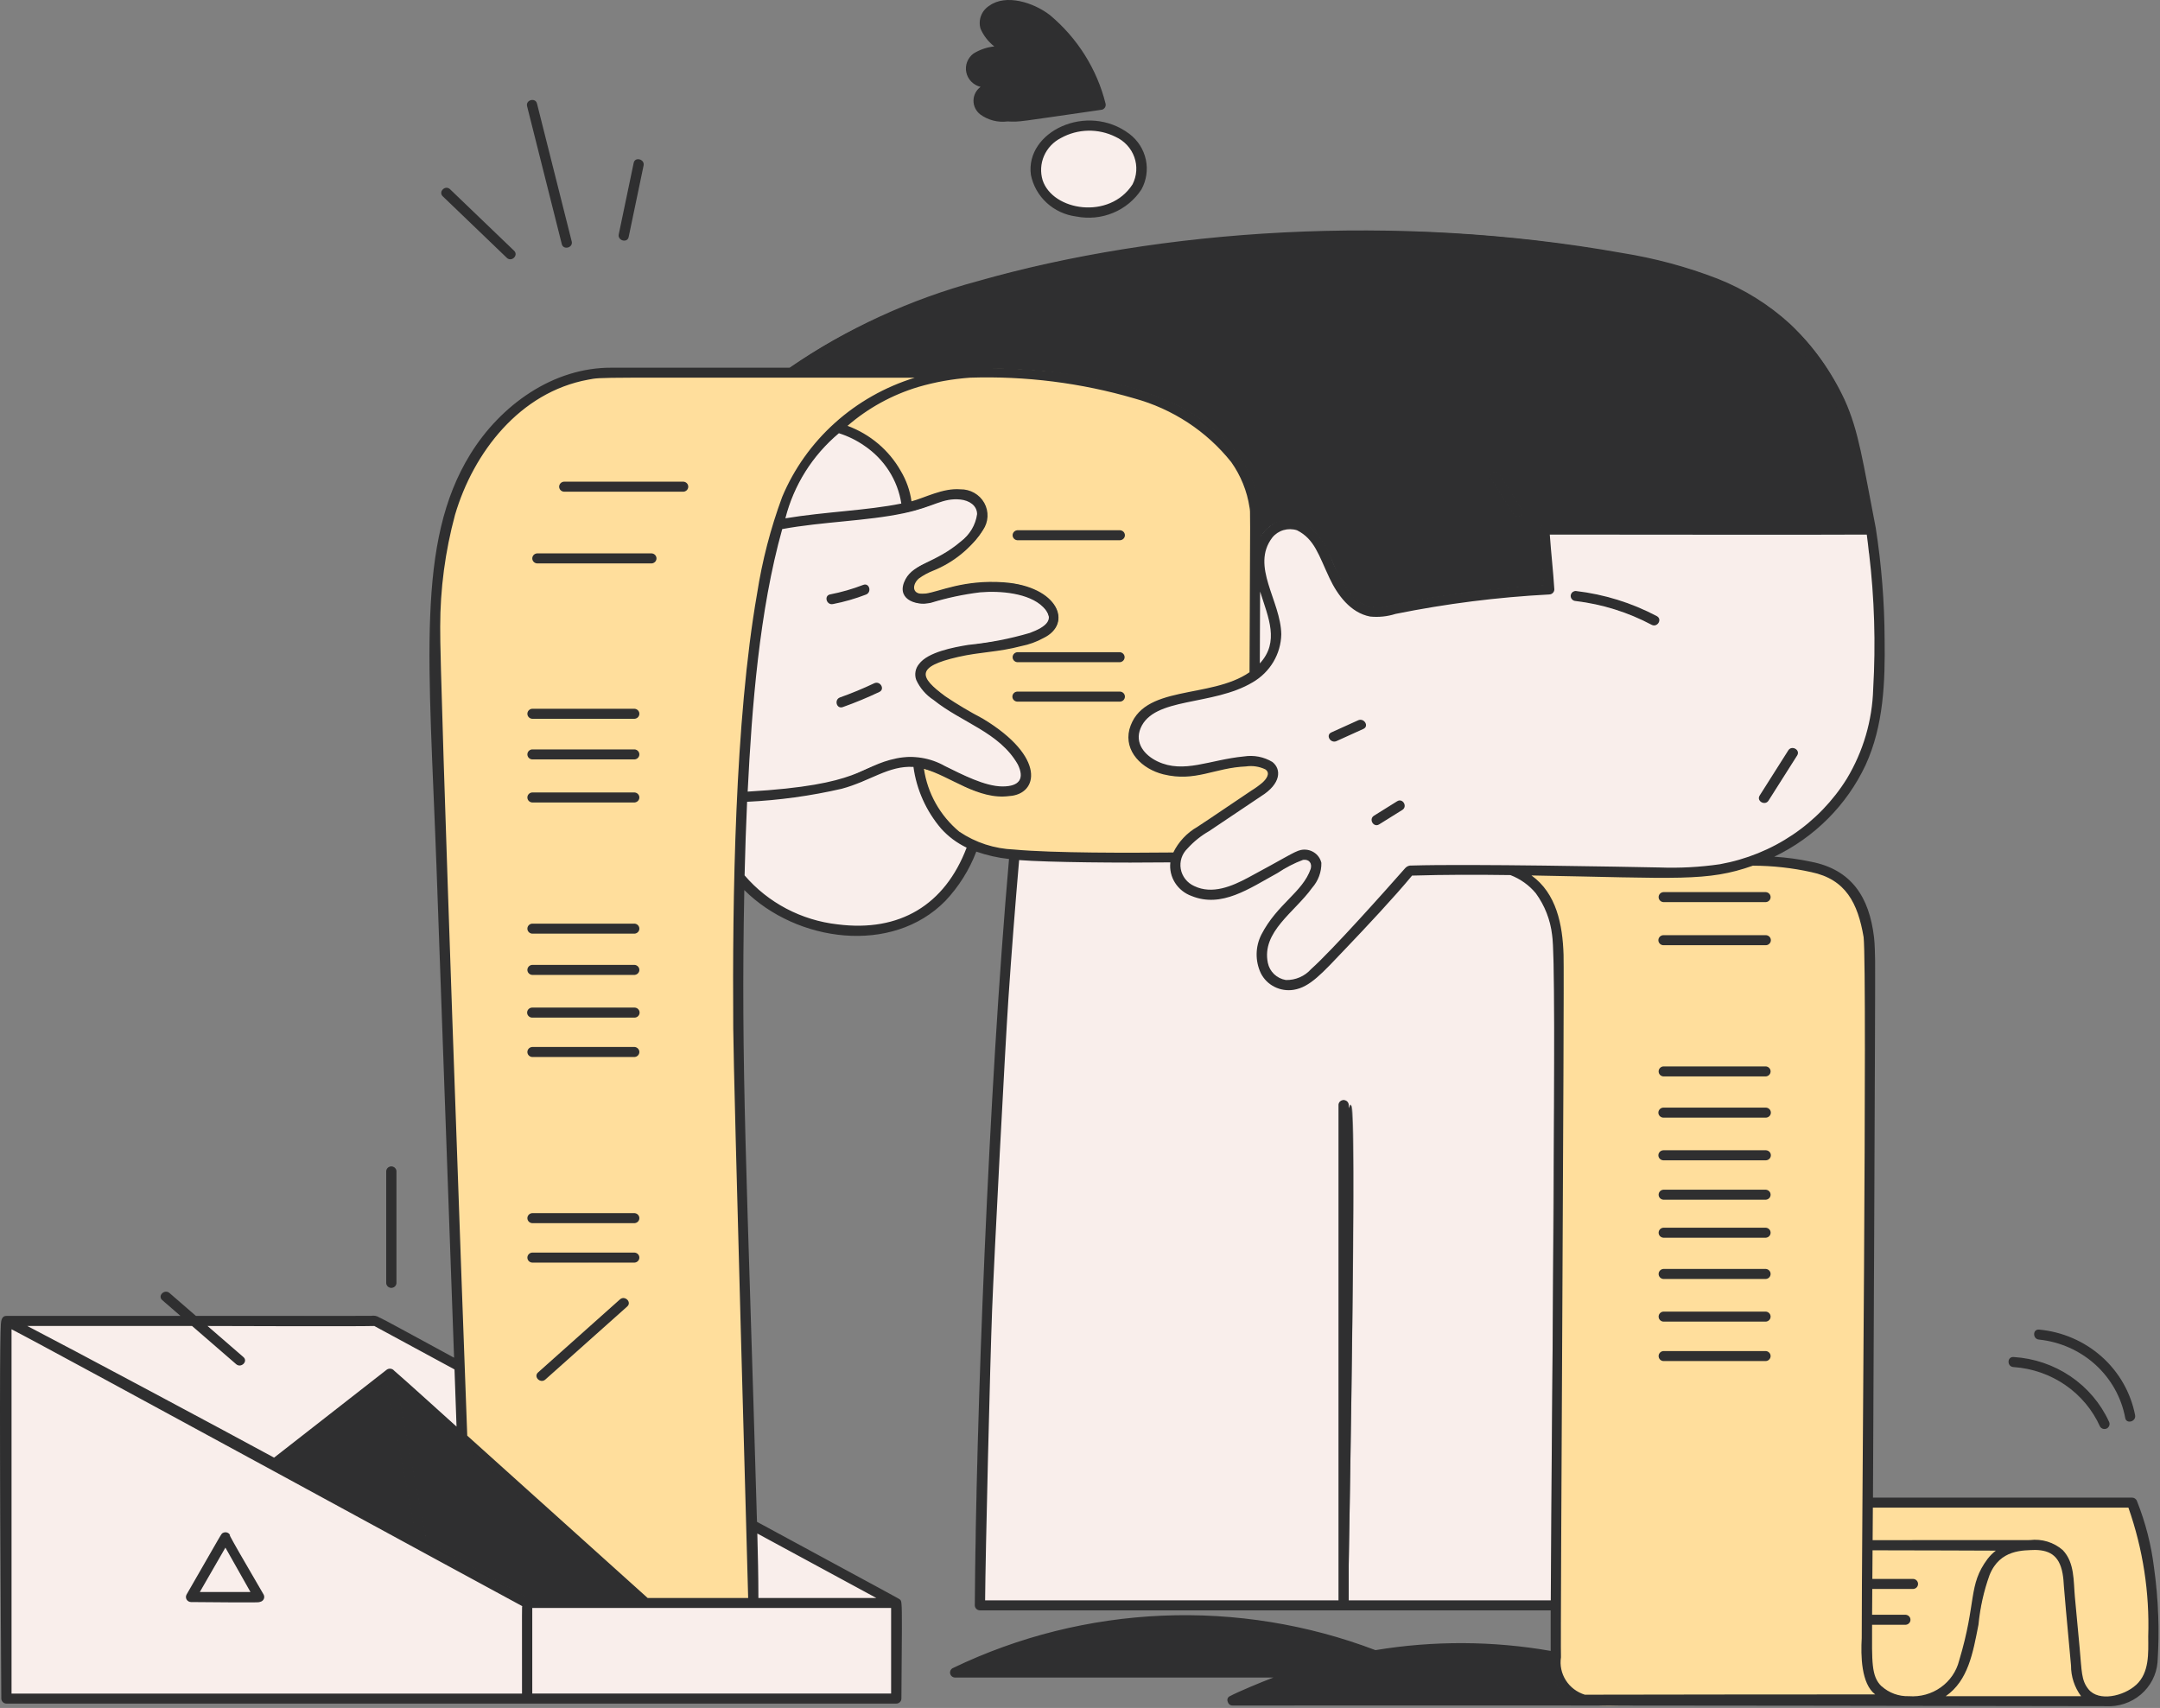 <?xml version="1.0" encoding="utf-8"?>
<svg xmlns="http://www.w3.org/2000/svg" fill="none" height="100%" overflow="visible" preserveAspectRatio="none" style="display: block;" viewBox="0 0 282 223" width="100%">
<rect x="0" y="0" width="282" height="223" fill="#808080" stroke="none"/>
<g id="Group 1000006418">
<g clip-path="url(#clip0_0_4878)" id="Frame 1000006382">
<g id="Group">
<path d="M98.773 200.062C98.85 202.952 98.909 205.844 98.921 208.736H114.782C113.848 208.226 98.923 200.143 98.773 200.062Z" fill="#F9EEEB" id="Vector"/>
<path d="M48.895 173.036H26.842L31.711 177.253C32.267 177.734 31.452 178.525 30.901 178.047L25.119 173.034H3.18C8.389 175.706 30.124 187.331 35.801 190.429C50.887 178.65 50.556 178.889 50.751 178.833C50.861 178.786 50.984 178.779 51.099 178.812C51.214 178.844 51.314 178.914 51.382 179.011C51.593 179.189 59.489 186.28 59.695 186.465C59.719 185.811 59.71 186.388 59.434 178.737L48.895 173.036Z" fill="#F9EEEB" id="Vector_2"/>
<path d="M117.777 65.821C117.704 62.869 114.777 58.429 110.355 56.754C110.064 56.677 109.781 56.577 109.507 56.456C108.37 57.439 107.316 58.51 106.355 59.659C104.536 62.107 103.197 64.864 102.406 67.79C107.629 66.904 113.1 66.779 117.777 65.821Z" fill="#F9EEEB" id="Vector_3"/>
<path d="M164.379 86.854C167.393 83.83 165.537 80.32 164.422 76.678C164.418 77.317 164.391 84.101 164.379 86.854Z" fill="#F9EEEB" id="Vector_4"/>
<path d="M240.736 52.236C235.251 40.13 224.991 35.356 211.754 33.12C200.101 31.006 188.262 30.025 176.412 30.189C153.299 30.521 121.671 34.617 103.117 48.099C103.265 48.099 126.52 48.099 126.698 48.107C138.606 48.038 145.672 49.66 151.667 52.048C154.959 53.347 157.92 55.336 160.341 57.875C162.2 59.851 163.506 62.263 164.133 64.876C164.426 66.733 164.531 68.613 164.448 70.489C164.675 69.929 165.027 69.424 165.477 69.012C165.928 68.6 166.465 68.291 167.052 68.106C167.639 67.92 168.261 67.864 168.872 67.941C169.484 68.018 170.071 68.227 170.59 68.551C174.116 71.317 173.776 74.72 176.259 77.505C176.732 78.152 177.377 78.661 178.124 78.975C178.872 79.288 179.693 79.396 180.499 79.285C187.452 77.794 194.515 76.846 201.622 76.448C201.45 74.013 201.168 71.588 201.014 69.153C201.015 69.004 201.076 68.861 201.184 68.756C201.292 68.651 201.437 68.591 201.589 68.59C202.878 68.59 244.213 68.576 244.315 68.602C244.433 68.596 244.549 68.634 244.64 68.708C244.731 68.782 244.789 68.887 244.805 69.002C242.966 59.594 242.537 56.198 240.736 52.236ZM197.657 67.129L194.711 62.49C194.319 61.873 195.313 61.31 195.703 61.922C196.684 63.468 197.666 65.015 198.648 66.561C199.04 67.178 198.047 67.742 197.657 67.129Z" fill="#2F2F30" id="Vector_5"/>
<path d="M202.776 122.387C202.59 120.927 202.187 119.5 201.579 118.153C200.705 116.319 199.137 114.888 197.205 114.161C192.906 114.102 188.607 114.096 184.309 114.229C181.606 117.508 176.04 123.398 173.043 126.439C171.984 127.753 170.522 128.7 168.873 129.142C168.032 129.276 167.17 129.139 166.416 128.753C165.661 128.367 165.055 127.753 164.688 127.001C164.325 126.226 164.144 125.381 164.159 124.528C164.173 123.675 164.382 122.836 164.771 122.073C165.59 120.497 166.676 119.067 167.982 117.845C168.673 117.162 169.326 116.444 169.939 115.693C170.501 115.035 170.936 114.282 171.221 113.471C171.529 112.358 170.506 111.713 169.24 112.538C164.3 115.251 162.616 116.33 160.386 117.043C156.265 118.359 152.34 115.851 152.889 112.504C148.16 112.564 135.972 112.575 131.839 112.083C128.911 145.277 127.308 194.211 127.364 209.608C127.365 209.757 127.426 209.898 127.534 210.003C127.641 210.108 127.786 210.168 127.938 210.169H202.543C202.797 148.242 203.057 124.527 202.776 122.387ZM175.993 209.605C175.985 209.749 175.921 209.885 175.814 209.985C175.707 210.084 175.566 210.139 175.418 210.139C175.271 210.139 175.129 210.084 175.022 209.985C174.915 209.885 174.851 209.749 174.844 209.605C174.83 208.817 174.832 144.942 174.844 144.222C174.851 144.078 174.915 143.942 175.022 143.843C175.129 143.744 175.271 143.688 175.418 143.688C175.566 143.688 175.707 143.744 175.814 143.843C175.921 143.942 175.985 144.078 175.993 144.222C176.116 151.097 177.567 120.267 175.993 209.605Z" fill="#F9EEEB" id="Vector_6"/>
<path d="M165.238 100.37C164.436 99.986 163.533 99.849 162.65 99.977C160.635 100.184 158.639 100.547 156.683 101.063C155.243 101.455 153.723 101.469 152.277 101.102C150.83 100.735 149.508 100.001 148.444 98.974C146.341 96.641 147.608 93.083 150.631 91.758C155.131 89.785 160.819 90.454 164.378 86.853C164.39 84.099 164.418 77.317 164.421 76.677C163.619 74.687 163.629 72.472 164.448 70.489C164.536 68.613 164.431 66.732 164.134 64.876C163.507 62.263 162.201 59.851 160.342 57.875C157.921 55.336 154.959 53.347 151.667 52.048C145.671 49.659 138.603 48.038 126.698 48.107C126.84 48.122 126.971 48.188 127.066 48.294C127.16 48.399 127.21 48.535 127.207 48.675C127.203 48.814 127.147 48.948 127.047 49.048C126.948 49.149 126.814 49.21 126.671 49.218C124.36 49.38 122.073 49.788 119.853 50.436C115.966 51.616 112.42 53.679 109.506 56.456C110.094 56.655 110.672 56.883 111.237 57.139C115.288 59.109 117.712 63.204 117.776 65.822C117.884 65.8 118.56 65.665 118.716 65.627C121.188 65.023 123.957 63.209 126.754 64.308C129.626 65.437 130.21 69.527 123.772 73.356C121.931 74.451 120.744 74.819 120.002 75.376C119.218 75.963 118.762 76.992 119.641 77.445C121.221 78.262 124.615 75.642 131.098 76.121C132.278 76.131 133.444 76.372 134.527 76.831C135.61 77.29 136.587 77.956 137.402 78.791C137.859 79.266 138.117 79.891 138.126 80.543C138.135 81.195 137.895 81.826 137.451 82.313C136.351 83.257 135.018 83.904 133.584 84.19C132.695 84.439 131.792 84.632 130.878 84.77C127.791 85.196 119.558 85.985 120.918 88.658C121.224 89.163 121.623 89.609 122.095 89.971C123.996 91.501 126.064 92.821 128.261 93.908C131.11 95.608 135.702 99.367 134.26 102.333C134.007 102.775 133.642 103.146 133.201 103.412C132.76 103.677 132.257 103.828 131.74 103.851C129.569 103.951 127.413 103.456 125.514 102.423C123.614 101.283 121.524 100.48 119.34 100.05C119.711 103.023 120.96 105.826 122.933 108.117C125.4 110.939 129.168 111.885 132.961 112.196C136.943 112.528 147.39 112.571 152.877 112.503C153.417 110.628 154.67 109.026 156.379 108.025C157.977 106.995 162.633 103.803 163.409 103.306C163.922 102.99 164.41 102.638 164.869 102.252C165.405 101.782 166.047 100.917 165.238 100.37ZM146.216 91.515H132.811C132.664 91.507 132.525 91.445 132.424 91.341C132.322 91.236 132.265 91.097 132.265 90.953C132.265 90.809 132.322 90.67 132.424 90.566C132.525 90.461 132.664 90.399 132.811 90.391H146.216C146.364 90.399 146.502 90.461 146.604 90.566C146.706 90.67 146.762 90.809 146.762 90.953C146.762 91.097 146.706 91.236 146.604 91.341C146.502 91.445 146.364 91.507 146.216 91.515ZM146.216 86.365H132.811C132.664 86.357 132.525 86.295 132.424 86.19C132.322 86.086 132.265 85.947 132.265 85.803C132.265 85.659 132.322 85.52 132.424 85.415C132.525 85.311 132.664 85.249 132.811 85.241H146.216C146.364 85.249 146.502 85.311 146.604 85.415C146.706 85.52 146.762 85.659 146.762 85.803C146.762 85.947 146.706 86.086 146.604 86.19C146.502 86.295 146.364 86.357 146.216 86.365ZM146.216 70.447H132.811C132.664 70.44 132.525 70.377 132.424 70.273C132.322 70.168 132.265 70.03 132.265 69.885C132.265 69.741 132.322 69.602 132.424 69.498C132.525 69.393 132.664 69.331 132.811 69.324H146.216C146.364 69.331 146.502 69.393 146.604 69.498C146.706 69.602 146.762 69.741 146.762 69.885C146.762 70.03 146.706 70.168 146.604 70.273C146.502 70.377 146.364 70.44 146.216 70.447Z" fill="#FFDE9C" id="Vector_7"/>
<path d="M197.657 67.129C198.047 67.742 199.041 67.178 198.649 66.562L195.704 61.924C195.314 61.312 194.319 61.874 194.712 62.492L197.657 67.129Z" fill="#F9EEEB" id="Vector_8"/>
<g id="Group_2">
<path d="M136.974 80.579C136.768 79.924 136.394 79.332 135.888 78.859C135.381 78.385 134.759 78.047 134.08 77.876C131.889 77.187 129.566 76.993 127.287 77.311C125.268 77.634 123.272 78.085 121.313 78.66C120.721 78.868 120.072 78.856 119.489 78.625C118.906 78.394 118.431 77.961 118.154 77.409C118.009 77.006 117.985 76.571 118.084 76.155C118.183 75.739 118.402 75.36 118.714 75.061C119.658 73.955 121.053 73.633 123.071 72.466C130.211 68.337 128.142 63.717 122.685 65.462C120.938 66.227 119.098 66.773 117.21 67.086C116.061 67.287 113.609 67.599 115.134 67.386C114.498 67.361 114.257 66.41 114.942 66.309C110.84 66.862 106.583 67.08 102.401 67.79C98.236 81.072 97.371 102.066 97.081 115.988C103.913 122.959 116.599 124.585 123.338 117.582C125.124 115.704 126.506 113.494 127.401 111.082C122.678 109.33 119.974 104.849 119.34 100.054C116.683 99.841 114.43 101.214 112.041 102.192C111.464 102.221 110.991 101.436 111.596 101.178C116.076 99.269 118.536 97.761 123.307 100.098C125.686 101.257 130.385 103.755 132.668 102.405C133.51 101.908 133.499 101.005 133.112 100.086C132.28 98.512 131.068 97.161 129.581 96.148C126.943 94.165 124.753 93.576 121.958 91.325C120.978 90.689 120.201 89.796 119.718 88.748C119.595 88.412 119.563 88.052 119.625 87.701C119.687 87.35 119.842 87.021 120.074 86.746C121.062 85.405 123.646 84.803 125.5 84.456C129.206 83.758 132.515 83.755 135.668 82.216C136.387 81.861 137.042 81.37 136.974 80.579Z" fill="#F9EEEB" id="Vector_9"/>
<g id="Vector_10">
</g>
</g>
<path d="M126.698 48.107C126.508 48.089 82.263 48.115 79.982 48.107C72.214 48.06 65.395 53.032 61.498 59.326C56.783 66.954 56.187 76.286 56.194 84.976C56.202 92.905 59.743 185.107 59.693 186.475L84.518 208.736H98.916C98.84 179.42 92.869 99.547 102.133 68.667C104.106 62.089 106.104 59.435 109.504 56.456C112.419 53.679 115.965 51.616 119.851 50.436C122.069 49.775 124.357 49.367 126.67 49.218C126.821 49.209 126.962 49.141 127.062 49.03C127.162 48.919 127.213 48.773 127.204 48.626C127.196 48.494 127.141 48.37 127.049 48.275C126.956 48.18 126.832 48.12 126.698 48.107ZM70.312 179.261L81.005 169.722C81.55 169.235 82.365 170.028 81.817 170.517C81.372 170.913 74.247 177.272 71.125 180.055C70.584 180.549 69.765 179.749 70.312 179.261ZM69.46 164.765C69.313 164.758 69.174 164.695 69.072 164.591C68.971 164.486 68.914 164.348 68.914 164.203C68.914 164.059 68.971 163.92 69.072 163.816C69.174 163.711 69.313 163.649 69.46 163.642H82.865C83.012 163.649 83.151 163.711 83.253 163.816C83.354 163.92 83.411 164.059 83.411 164.203C83.411 164.348 83.354 164.486 83.253 164.591C83.151 164.695 83.012 164.758 82.865 164.765C79.555 164.819 73.009 164.823 69.46 164.762V164.765ZM82.865 159.615H69.46C69.313 159.607 69.174 159.545 69.072 159.441C68.971 159.336 68.914 159.197 68.914 159.053C68.914 158.909 68.971 158.77 69.072 158.666C69.174 158.561 69.313 158.499 69.46 158.491H82.865C83.012 158.499 83.151 158.561 83.253 158.666C83.354 158.77 83.411 158.909 83.411 159.053C83.411 159.197 83.354 159.336 83.253 159.441C83.151 159.545 83.012 159.607 82.865 159.615ZM82.865 137.921H69.46C69.313 137.913 69.174 137.851 69.072 137.747C68.971 137.642 68.914 137.503 68.914 137.359C68.914 137.215 68.971 137.076 69.072 136.972C69.174 136.867 69.313 136.805 69.46 136.797H82.865C83.012 136.805 83.151 136.867 83.253 136.972C83.354 137.076 83.411 137.215 83.411 137.359C83.411 137.503 83.354 137.642 83.253 137.747C83.151 137.851 83.012 137.913 82.865 137.921ZM82.865 132.772H69.46C69.313 132.765 69.174 132.702 69.072 132.598C68.971 132.493 68.914 132.354 68.914 132.21C68.914 132.066 68.971 131.927 69.072 131.823C69.174 131.718 69.313 131.656 69.46 131.649H82.865C83.012 131.656 83.151 131.718 83.253 131.823C83.354 131.927 83.411 132.066 83.411 132.21C83.411 132.354 83.354 132.493 83.253 132.598C83.151 132.702 83.012 132.765 82.865 132.772ZM82.865 127.203H69.46C69.313 127.195 69.174 127.133 69.072 127.029C68.971 126.924 68.914 126.785 68.914 126.641C68.914 126.497 68.971 126.358 69.072 126.254C69.174 126.149 69.313 126.087 69.46 126.079H82.865C83.012 126.087 83.151 126.149 83.253 126.254C83.354 126.358 83.411 126.497 83.411 126.641C83.411 126.785 83.354 126.924 83.253 127.029C83.151 127.133 83.012 127.195 82.865 127.203ZM82.865 121.816H69.46C69.313 121.809 69.174 121.747 69.072 121.642C68.971 121.538 68.914 121.399 68.914 121.255C68.914 121.11 68.971 120.972 69.072 120.867C69.174 120.763 69.313 120.7 69.46 120.693H82.865C83.012 120.7 83.151 120.763 83.253 120.867C83.354 120.972 83.411 121.11 83.411 121.255C83.411 121.399 83.354 121.538 83.253 121.642C83.151 121.747 83.012 121.809 82.865 121.816ZM82.865 104.688H69.46C69.313 104.681 69.174 104.619 69.072 104.514C68.971 104.41 68.914 104.271 68.914 104.127C68.914 103.982 68.971 103.844 69.072 103.739C69.174 103.635 69.313 103.572 69.46 103.565H82.865C83.012 103.572 83.151 103.635 83.253 103.739C83.354 103.844 83.411 103.982 83.411 104.127C83.411 104.271 83.354 104.41 83.253 104.514C83.151 104.619 83.012 104.681 82.865 104.688ZM82.865 99.066H69.46C69.313 99.058 69.174 98.996 69.072 98.891C68.971 98.787 68.914 98.648 68.914 98.504C68.914 98.36 68.971 98.221 69.072 98.116C69.174 98.012 69.313 97.95 69.46 97.942H82.865C83.012 97.95 83.151 98.012 83.253 98.116C83.354 98.221 83.411 98.36 83.411 98.504C83.411 98.648 83.354 98.787 83.253 98.891C83.151 98.996 83.012 99.058 82.865 99.066ZM82.865 93.76H69.46C69.313 93.753 69.174 93.691 69.072 93.586C68.971 93.481 68.914 93.343 68.914 93.198C68.914 93.054 68.971 92.916 69.072 92.811C69.174 92.707 69.313 92.644 69.46 92.637H82.865C83.012 92.644 83.151 92.707 83.253 92.811C83.354 92.916 83.411 93.054 83.411 93.198C83.411 93.343 83.354 93.481 83.253 93.586C83.151 93.691 83.012 93.753 82.865 93.76ZM85.099 73.475H70.097C69.95 73.468 69.811 73.406 69.71 73.301C69.608 73.196 69.552 73.058 69.552 72.913C69.552 72.769 69.608 72.63 69.71 72.526C69.811 72.421 69.95 72.359 70.097 72.352H85.099C85.246 72.359 85.385 72.421 85.487 72.526C85.588 72.63 85.645 72.769 85.645 72.913C85.645 73.058 85.588 73.196 85.487 73.301C85.385 73.406 85.246 73.468 85.099 73.475ZM89.249 64.112H73.609C73.462 64.105 73.323 64.043 73.221 63.938C73.12 63.834 73.063 63.695 73.063 63.551C73.063 63.407 73.12 63.268 73.221 63.163C73.323 63.059 73.462 62.996 73.609 62.989H89.248C89.395 62.996 89.534 63.059 89.636 63.163C89.737 63.268 89.794 63.407 89.794 63.551C89.794 63.695 89.737 63.834 89.636 63.938C89.534 64.043 89.395 64.105 89.248 64.112H89.249Z" fill="#FFDE9C" id="Vector_11"/>
<path d="M59.433 178.748L59.384 177.443L49.76 172.225C48.899 171.756 51.73 171.914 25.544 171.911L26.841 173.036H48.895C49.873 173.577 52.752 175.128 59.433 178.748Z" fill="#F9EEEB" id="Vector_12"/>
<path d="M51.38 179.021C51.49 179.187 54.481 195.198 55.559 200.737C55.586 200.875 55.559 201.018 55.482 201.137C69.88 209.242 68.993 208.715 69.023 208.736H84.518C78.918 203.713 52.757 180.194 51.38 179.021Z" fill="#2F2F30" id="Vector_13"/>
<path d="M54.348 200.499C54.228 199.862 50.968 182.683 50.292 179.124C49.385 179.801 46.395 182.157 35.8 190.431C55.897 201.399 54.402 200.778 54.348 200.499Z" fill="#2F2F30" id="Vector_14"/>
<path d="M50.514 152.887V167.555C50.521 167.699 50.585 167.835 50.692 167.934C50.799 168.034 50.941 168.089 51.088 168.089C51.236 168.089 51.377 168.034 51.484 167.934C51.591 167.835 51.655 167.699 51.663 167.555V152.887C51.655 152.743 51.591 152.607 51.484 152.508C51.377 152.409 51.236 152.353 51.088 152.353C50.941 152.353 50.799 152.409 50.692 152.508C50.585 152.607 50.521 152.743 50.514 152.887Z" fill="#2F2F30" id="Vector_15"/>
<path d="M71.124 180.055C74.246 177.272 81.375 170.913 81.817 170.517C82.365 170.029 81.55 169.236 81.004 169.723L70.312 179.261C69.765 179.749 70.583 180.549 71.124 180.055Z" fill="#2F2F30" id="Vector_16"/>
<path d="M55.559 200.737C55.086 198.313 51.349 178.588 51.237 178.023C51.099 177.328 49.992 177.612 50.129 178.321C50.186 178.611 54.373 200.633 54.373 200.633L55.426 201.213C55.483 201.148 55.524 201.072 55.547 200.989C55.57 200.907 55.574 200.821 55.559 200.737Z" fill="#F9EEEB" id="Vector_17"/>
<path d="M30.899 178.047C31.451 178.526 32.266 177.734 31.71 177.253L22.059 168.891C21.507 168.414 20.692 169.205 21.246 169.685L30.899 178.047Z" fill="#2F2F30" id="Vector_18"/>
<path d="M117.543 209.091C117.42 208.932 117.263 208.801 117.082 208.708C114.751 207.422 98.814 198.799 98.738 198.758C98.751 199.193 98.762 199.628 98.774 200.063C99.468 200.438 113.036 207.78 114.798 208.737H68.971C60.323 203.716 14.346 178.842 3.272 173.033H25.111L23.814 171.91H1.012C0.516 171.84 0.271 172.235 0.233 172.719C0.12 174.297 -0.021 182.141 0.268 221.782C0.269 221.93 0.33 222.072 0.438 222.178C0.545 222.283 0.69 222.343 0.842 222.344H117.014C117.166 222.342 117.311 222.282 117.418 222.177C117.525 222.072 117.586 221.93 117.588 221.782C117.677 209.371 117.631 209.324 117.543 209.091Z" fill="#F9EEEB" id="Vector_19"/>
<path d="M69.398 209.921C69.391 209.777 69.327 209.642 69.22 209.542C69.113 209.443 68.971 209.388 68.824 209.388C68.676 209.388 68.534 209.443 68.428 209.542C68.321 209.642 68.257 209.777 68.249 209.921V221.78C68.257 221.924 68.321 222.06 68.428 222.159C68.534 222.259 68.676 222.314 68.824 222.314C68.971 222.314 69.113 222.259 69.22 222.159C69.327 222.06 69.391 221.924 69.398 221.78V209.921Z" fill="#F9EEEB" id="Vector_20"/>
<path d="M34.333 208.236C33.014 205.976 30.117 200.753 29.929 200.434C29.89 200.37 29.838 200.314 29.777 200.27C29.716 200.225 29.646 200.193 29.572 200.175C29.498 200.157 29.421 200.154 29.346 200.165C29.27 200.177 29.198 200.202 29.133 200.241C28.879 200.386 29.061 200.212 24.444 208.236C24.395 208.321 24.369 208.418 24.369 208.516C24.37 208.614 24.396 208.711 24.446 208.796C24.496 208.881 24.568 208.952 24.654 209.002C24.741 209.052 24.839 209.079 24.939 209.081C34.096 209.155 33.7 209.108 33.915 209.066C34.007 209.053 34.094 209.017 34.169 208.964C34.244 208.91 34.305 208.839 34.346 208.758C34.387 208.676 34.407 208.586 34.405 208.495C34.403 208.404 34.378 208.315 34.333 208.236Z" fill="#F9EEEB" id="Vector_21"/>
<path d="M73.61 64.11H89.248C89.396 64.102 89.534 64.04 89.636 63.935C89.738 63.831 89.794 63.692 89.794 63.548C89.794 63.404 89.738 63.265 89.636 63.161C89.534 63.056 89.396 62.994 89.248 62.986H73.61C73.462 62.994 73.323 63.056 73.222 63.161C73.12 63.265 73.064 63.404 73.064 63.548C73.064 63.692 73.12 63.831 73.222 63.935C73.323 64.04 73.462 64.102 73.61 64.11Z" fill="#F9EEEB" id="Vector_22"/>
<path d="M70.097 73.472H85.098C85.246 73.465 85.385 73.403 85.486 73.298C85.588 73.194 85.644 73.055 85.644 72.911C85.644 72.766 85.588 72.628 85.486 72.523C85.385 72.419 85.246 72.356 85.098 72.349H70.097C69.95 72.356 69.811 72.419 69.709 72.523C69.608 72.628 69.551 72.766 69.551 72.911C69.551 73.055 69.608 73.194 69.709 73.298C69.811 73.403 69.95 73.465 70.097 73.472Z" fill="#F9EEEB" id="Vector_23"/>
<path d="M69.461 93.757H82.866C83.013 93.75 83.152 93.688 83.254 93.583C83.355 93.479 83.412 93.34 83.412 93.196C83.412 93.052 83.355 92.913 83.254 92.808C83.152 92.704 83.013 92.641 82.866 92.634H69.461C69.314 92.641 69.175 92.704 69.073 92.808C68.972 92.913 68.915 93.052 68.915 93.196C68.915 93.34 68.972 93.479 69.073 93.583C69.175 93.688 69.314 93.75 69.461 93.757Z" fill="#F9EEEB" id="Vector_24"/>
<path d="M69.461 99.062H82.866C83.013 99.055 83.152 98.993 83.254 98.888C83.355 98.784 83.412 98.645 83.412 98.501C83.412 98.357 83.355 98.218 83.254 98.113C83.152 98.009 83.013 97.946 82.866 97.939H69.461C69.314 97.946 69.175 98.009 69.073 98.113C68.972 98.218 68.915 98.357 68.915 98.501C68.915 98.645 68.972 98.784 69.073 98.888C69.175 98.993 69.314 99.055 69.461 99.062Z" fill="#F9EEEB" id="Vector_25"/>
<path d="M69.461 104.686H82.866C83.013 104.678 83.152 104.616 83.254 104.511C83.355 104.407 83.412 104.268 83.412 104.124C83.412 103.98 83.355 103.841 83.254 103.736C83.152 103.632 83.013 103.57 82.866 103.562H69.461C69.314 103.57 69.175 103.632 69.073 103.736C68.972 103.841 68.915 103.98 68.915 104.124C68.915 104.268 68.972 104.407 69.073 104.511C69.175 104.616 69.314 104.678 69.461 104.686Z" fill="#F9EEEB" id="Vector_26"/>
<path d="M69.461 121.813H82.866C83.013 121.806 83.152 121.744 83.254 121.639C83.355 121.535 83.412 121.396 83.412 121.252C83.412 121.107 83.355 120.969 83.254 120.864C83.152 120.76 83.013 120.697 82.866 120.69H69.461C69.314 120.697 69.175 120.76 69.073 120.864C68.972 120.969 68.915 121.107 68.915 121.252C68.915 121.396 68.972 121.535 69.073 121.639C69.175 121.744 69.314 121.806 69.461 121.813Z" fill="#F9EEEB" id="Vector_27"/>
<path d="M69.461 127.206H82.866C83.013 127.199 83.152 127.136 83.254 127.032C83.355 126.927 83.412 126.788 83.412 126.644C83.412 126.5 83.355 126.361 83.254 126.257C83.152 126.152 83.013 126.09 82.866 126.082H69.461C69.314 126.09 69.175 126.152 69.073 126.257C68.972 126.361 68.915 126.5 68.915 126.644C68.915 126.788 68.972 126.927 69.073 127.032C69.175 127.136 69.314 127.199 69.461 127.206Z" fill="#F9EEEB" id="Vector_28"/>
<path d="M69.461 132.769H82.866C83.013 132.762 83.152 132.7 83.254 132.595C83.355 132.491 83.412 132.352 83.412 132.208C83.412 132.063 83.355 131.925 83.254 131.82C83.152 131.716 83.013 131.653 82.866 131.646H69.461C69.314 131.653 69.175 131.716 69.073 131.82C68.972 131.925 68.915 132.063 68.915 132.208C68.915 132.352 68.972 132.491 69.073 132.595C69.175 132.7 69.314 132.762 69.461 132.769Z" fill="#F9EEEB" id="Vector_29"/>
<path d="M69.461 137.918H82.866C83.013 137.911 83.152 137.849 83.254 137.744C83.355 137.64 83.412 137.501 83.412 137.357C83.412 137.212 83.355 137.074 83.254 136.969C83.152 136.865 83.013 136.802 82.866 136.795H69.461C69.314 136.802 69.175 136.865 69.073 136.969C68.972 137.074 68.915 137.212 68.915 137.357C68.915 137.501 68.972 137.64 69.073 137.744C69.175 137.849 69.314 137.911 69.461 137.918Z" fill="#F9EEEB" id="Vector_30"/>
<path d="M69.461 159.612H82.866C83.013 159.605 83.152 159.542 83.254 159.438C83.355 159.333 83.412 159.195 83.412 159.05C83.412 158.906 83.355 158.767 83.254 158.663C83.152 158.558 83.013 158.496 82.866 158.489H69.461C69.314 158.496 69.175 158.558 69.073 158.663C68.972 158.767 68.915 158.906 68.915 159.05C68.915 159.195 68.972 159.333 69.073 159.438C69.175 159.542 69.314 159.605 69.461 159.612Z" fill="#F9EEEB" id="Vector_31"/>
<path d="M69.461 164.762H82.866C83.013 164.755 83.152 164.692 83.254 164.588C83.355 164.483 83.412 164.344 83.412 164.2C83.412 164.056 83.355 163.917 83.254 163.813C83.152 163.708 83.013 163.646 82.866 163.638H69.461C69.314 163.646 69.175 163.708 69.073 163.813C68.972 163.917 68.915 164.056 68.915 164.2C68.915 164.344 68.972 164.483 69.073 164.588C69.175 164.692 69.314 164.755 69.461 164.762Z" fill="#F9EEEB" id="Vector_32"/>
<path d="M281.714 213.664C281.862 207.672 280.908 201.703 278.898 196.041C278.862 195.924 278.788 195.821 278.689 195.747C278.589 195.673 278.468 195.632 278.343 195.629H244.432C244.432 196.003 244.403 199.709 244.392 201.188C246.491 201.188 236.636 201.163 265.659 201.163C266.317 201.134 266.974 201.235 267.592 201.459C268.209 201.683 268.774 202.026 269.254 202.468C270.785 204.084 270.611 206.466 270.798 208.504C270.998 210.698 271.582 217.217 271.72 218.274C271.683 219.045 271.932 219.803 272.423 220.408C272.914 221.013 273.612 221.423 274.389 221.563H274.833C274.977 221.567 275.115 221.624 275.217 221.723C275.32 221.822 275.381 221.956 275.388 222.097C275.394 222.238 275.346 222.376 275.253 222.483C275.16 222.591 275.028 222.66 274.885 222.678C276.535 222.782 278.162 222.248 279.412 221.191C280.663 220.133 281.439 218.636 281.571 217.024C281.686 215.908 281.734 214.786 281.714 213.664Z" fill="#FFDE9C" id="Vector_33"/>
<path d="M175.993 144.222C175.986 144.078 175.922 143.942 175.815 143.843C175.708 143.743 175.566 143.688 175.419 143.688C175.271 143.688 175.129 143.743 175.023 143.843C174.916 143.942 174.852 144.078 174.844 144.222V209.605C174.852 209.749 174.916 209.885 175.023 209.984C175.129 210.084 175.271 210.139 175.419 210.139C175.566 210.139 175.708 210.084 175.815 209.984C175.922 209.885 175.986 209.749 175.993 209.605C177.473 125.589 176.064 148.201 175.993 144.222Z" fill="#2F2F30" id="Vector_34"/>
<path d="M202.843 218.738C202.63 217.727 202.531 216.696 202.546 215.665C194.963 214.343 187.203 214.301 179.605 215.54C170.747 212.206 161.281 210.692 151.799 211.091C142.316 211.49 133.018 213.794 124.485 217.859C124.415 217.878 124.35 217.912 124.295 217.958C124.24 218.004 124.195 218.062 124.165 218.126C124.135 218.191 124.12 218.262 124.121 218.333C124.122 218.404 124.139 218.474 124.171 218.538C124.197 218.655 124.264 218.76 124.361 218.833C124.457 218.907 124.578 218.944 124.7 218.939H166.74C164.344 219.838 162.576 220.679 160.619 221.548C160.56 221.575 160.506 221.612 160.461 221.659C160.417 221.706 160.382 221.761 160.36 221.821C160.338 221.882 160.328 221.946 160.332 222.009C160.335 222.073 160.352 222.136 160.381 222.193C160.407 222.31 160.475 222.414 160.571 222.488C160.668 222.561 160.787 222.6 160.91 222.596C195.336 221.976 204.322 222.24 206.578 222.441C205.676 222.203 204.854 221.734 204.198 221.084C203.542 220.433 203.074 219.623 202.843 218.738Z" fill="#2F2F30" id="Vector_35"/>
<path d="M70.014 13.542C69.971 13.401 69.873 13.282 69.742 13.211C69.61 13.139 69.455 13.121 69.31 13.16C69.165 13.199 69.041 13.293 68.965 13.42C68.889 13.547 68.868 13.698 68.905 13.841C69.413 15.862 73.251 31.105 73.438 31.849C73.614 32.55 74.723 32.253 74.545 31.55C74.508 31.404 70.072 13.774 70.014 13.542Z" fill="#2F2F30" id="Vector_36"/>
<path d="M58.685 24.772C58.158 24.264 57.351 25.062 57.873 25.566L66.238 33.598C66.766 34.105 67.579 33.308 67.05 32.804L58.685 24.772Z" fill="#2F2F30" id="Vector_37"/>
<path d="M244.385 202.147C244.385 202.204 244.367 204.932 244.358 206.241H249.779C249.926 206.248 250.065 206.311 250.167 206.415C250.268 206.52 250.325 206.658 250.325 206.803C250.325 206.947 250.268 207.086 250.167 207.19C250.065 207.295 249.926 207.357 249.779 207.364H244.352C244.352 208.478 244.33 210.843 244.33 210.922H248.822C248.969 210.929 249.108 210.991 249.209 211.096C249.311 211.2 249.367 211.339 249.367 211.483C249.367 211.628 249.311 211.766 249.209 211.871C249.108 211.975 248.969 212.038 248.822 212.045H244.326C244.311 216.504 244.133 218.839 245.575 220.226C246.065 220.671 246.64 221.017 247.267 221.245C247.894 221.472 248.561 221.576 249.229 221.551C249.346 221.57 250.267 221.563 253.676 221.563C260.597 217.437 256.067 203.362 263.703 202.369C263.788 202.358 263.87 202.33 263.945 202.288C243.488 202.292 244.612 202.355 244.385 202.147Z" fill="#FFDE9C" id="Vector_38"/>
<path d="M144.244 13.542C143.11 9.072 140.585 5.056 137.019 2.049C134.944 0.429 131.377 -0.723 129.231 0.811C128.744 1.111 128.371 1.558 128.168 2.084C127.966 2.61 127.944 3.187 128.107 3.726C128.524 4.676 129.188 5.504 130.034 6.125C129 6.199 128.002 6.525 127.13 7.073C126.757 7.357 126.476 7.742 126.322 8.18C126.168 8.617 126.147 9.089 126.262 9.538C126.377 9.987 126.622 10.394 126.969 10.709C127.315 11.024 127.747 11.234 128.214 11.314C127.912 11.5 127.661 11.755 127.481 12.056C127.302 12.357 127.199 12.696 127.181 13.044C127.163 13.392 127.231 13.739 127.38 14.056C127.528 14.373 127.752 14.651 128.033 14.866C129.037 15.602 130.296 15.924 131.54 15.761C133.104 15.838 132.713 15.829 143.844 14.232C143.989 14.191 144.112 14.096 144.187 13.967C144.262 13.838 144.282 13.685 144.244 13.542Z" fill="#2F2F30" id="Vector_39"/>
<path d="M82.823 21.284C82.256 23.998 80.96 30.231 80.874 30.621C80.726 31.327 81.833 31.635 81.981 30.919C82.549 28.2 83.849 21.976 83.931 21.583C84.073 20.877 82.972 20.575 82.823 21.284Z" fill="#2F2F30" id="Vector_40"/>
<path d="M147.38 17.547C141.883 13.406 133.942 17.334 134.683 22.817C134.958 24.198 135.672 25.46 136.722 26.423C137.772 27.385 139.105 28 140.533 28.18C142.13 28.504 143.79 28.343 145.292 27.72C146.793 27.097 148.065 26.041 148.936 24.692C149.591 23.515 149.794 22.149 149.508 20.838C149.223 19.528 148.468 18.361 147.38 17.547Z" fill="#F9EEEB" id="Vector_41"/>
<path d="M217.151 116.573C217.003 116.581 216.865 116.643 216.763 116.747C216.661 116.852 216.605 116.991 216.605 117.135C216.605 117.279 216.661 117.418 216.763 117.522C216.865 117.627 217.003 117.689 217.151 117.697H230.556C230.703 117.689 230.842 117.627 230.943 117.522C231.045 117.418 231.102 117.279 231.102 117.135C231.102 116.991 231.045 116.852 230.943 116.747C230.842 116.643 230.703 116.581 230.556 116.573H217.151Z" fill="#FC9070" id="Vector_42"/>
<path d="M230.556 123.318C230.703 123.311 230.842 123.248 230.943 123.144C231.045 123.039 231.102 122.901 231.102 122.756C231.102 122.612 231.045 122.473 230.943 122.369C230.842 122.264 230.703 122.202 230.556 122.195H217.151C217.003 122.202 216.865 122.264 216.763 122.369C216.661 122.473 216.605 122.612 216.605 122.756C216.605 122.901 216.661 123.039 216.763 123.144C216.865 123.248 217.003 123.311 217.151 123.318C220.71 123.379 227.269 123.373 230.556 123.318Z" fill="#FC9070" id="Vector_43"/>
<path d="M217.151 140.446H230.556C230.703 140.439 230.842 140.376 230.943 140.272C231.045 140.167 231.102 140.028 231.102 139.884C231.102 139.74 231.045 139.601 230.943 139.497C230.842 139.392 230.703 139.33 230.556 139.323H217.151C217.003 139.33 216.865 139.392 216.763 139.497C216.661 139.601 216.605 139.74 216.605 139.884C216.605 140.028 216.661 140.167 216.763 140.272C216.865 140.376 217.003 140.439 217.151 140.446Z" fill="#FC9070" id="Vector_44"/>
<path d="M217.151 145.833H230.556C230.703 145.826 230.842 145.763 230.943 145.659C231.045 145.554 231.102 145.415 231.102 145.271C231.102 145.127 231.045 144.988 230.943 144.884C230.842 144.779 230.703 144.717 230.556 144.709H217.151C217.003 144.717 216.865 144.779 216.763 144.884C216.661 144.988 216.605 145.127 216.605 145.271C216.605 145.415 216.661 145.554 216.763 145.659C216.865 145.763 217.003 145.826 217.151 145.833Z" fill="#FC9070" id="Vector_45"/>
<path d="M245.946 83.473C245.934 78.628 245.552 73.791 244.802 69.002C244.787 68.887 244.728 68.782 244.637 68.708C244.547 68.634 244.431 68.596 244.313 68.602C244.239 68.583 201.664 68.59 201.587 68.59C201.435 68.591 201.289 68.651 201.181 68.756C201.074 68.862 201.013 69.004 201.012 69.153C201.16 71.588 201.447 74.013 201.619 76.448C194.512 76.846 187.449 77.794 180.496 79.285C179.69 79.396 178.869 79.289 178.121 78.975C177.374 78.661 176.729 78.153 176.256 77.505C175.148 76.035 174.268 74.413 173.644 72.691C173.027 71.066 171.97 69.636 170.588 68.551C170.068 68.226 169.481 68.018 168.87 67.941C168.258 67.864 167.636 67.92 167.049 68.105C166.462 68.29 165.924 68.6 165.474 69.012C165.024 69.424 164.672 69.929 164.445 70.489C161.974 75.721 167.774 80.727 165.502 85.293C164.974 86.309 164.193 87.177 163.231 87.819C159.469 90.428 154.741 89.958 150.631 91.758C147.61 93.083 146.339 96.639 148.444 98.974C149.507 100.002 150.829 100.736 152.276 101.103C153.723 101.47 155.244 101.456 156.683 101.063C158.639 100.547 160.635 100.184 162.65 99.977C163.533 99.85 164.436 99.987 165.238 100.37C166.043 100.917 165.404 101.782 164.873 102.255C164.414 102.641 163.926 102.993 163.413 103.308C162.638 103.806 157.982 106.998 156.384 108.028C155.053 108.869 153.963 110.027 153.218 111.394C151.494 115.147 155.714 118.535 160.379 117.047C162.577 116.344 163.994 115.418 169.233 112.542C170.491 111.722 171.523 112.357 171.213 113.476C170.928 114.287 170.494 115.04 169.931 115.698C169.318 116.448 168.665 117.166 167.974 117.849C166.668 119.072 165.583 120.501 164.764 122.077C164.375 122.841 164.166 123.68 164.151 124.532C164.137 125.385 164.318 126.23 164.681 127.006C165.048 127.757 165.654 128.372 166.408 128.758C167.163 129.144 168.025 129.28 168.865 129.147C170.515 128.704 171.976 127.757 173.035 126.443C175.871 123.578 181.633 117.479 184.301 114.234C197.506 113.828 213.917 114.766 221.16 114.438C225.89 114.246 230.474 112.783 234.41 110.21C238.346 107.637 241.481 104.053 243.471 99.853C245.851 94.736 246.001 89.01 245.946 83.473ZM234.547 98.586C233.3 100.551 232.054 102.517 230.808 104.481C230.419 105.094 229.425 104.529 229.817 103.913L233.554 98.019C233.939 97.404 234.937 97.97 234.547 98.586ZM215.677 81.493C212.595 79.854 209.226 78.798 205.745 78.381C205.018 78.294 205.004 77.17 205.745 77.257C209.432 77.687 213.003 78.794 216.269 80.522C216.907 80.867 216.326 81.835 215.677 81.493ZM183.031 105.668L180.008 107.553C179.383 107.944 178.807 106.973 179.429 106.583L182.451 104.699C183.077 104.303 183.652 105.28 183.031 105.668ZM173.867 95.709L177.367 94.126C178.035 93.823 178.618 94.792 177.948 95.095L174.446 96.678C173.779 96.98 173.197 96.011 173.867 95.709Z" fill="#F9EEEB" id="Vector_46"/>
<path d="M217.151 151.402H230.556C230.703 151.394 230.842 151.332 230.943 151.227C231.045 151.123 231.102 150.984 231.102 150.84C231.102 150.696 231.045 150.557 230.943 150.453C230.842 150.348 230.703 150.286 230.556 150.278H217.151C217.003 150.286 216.865 150.348 216.763 150.453C216.661 150.557 216.605 150.696 216.605 150.84C216.605 150.984 216.661 151.123 216.763 151.227C216.865 151.332 217.003 151.394 217.151 151.402Z" fill="#FC9070" id="Vector_47"/>
<path d="M217.151 156.552H230.556C230.703 156.545 230.842 156.482 230.943 156.378C231.045 156.273 231.102 156.134 231.102 155.99C231.102 155.846 231.045 155.707 230.943 155.603C230.842 155.498 230.703 155.436 230.556 155.428H217.151C217.003 155.436 216.865 155.498 216.763 155.603C216.661 155.707 216.605 155.846 216.605 155.99C216.605 156.134 216.661 156.273 216.763 156.378C216.865 156.482 217.003 156.545 217.151 156.552Z" fill="#FC9070" id="Vector_48"/>
<path d="M217.151 161.514H230.556C230.703 161.506 230.842 161.444 230.943 161.339C231.045 161.235 231.102 161.096 231.102 160.952C231.102 160.808 231.045 160.669 230.943 160.564C230.842 160.46 230.703 160.398 230.556 160.39H217.151C217.003 160.398 216.865 160.46 216.763 160.564C216.661 160.669 216.605 160.808 216.605 160.952C216.605 161.096 216.661 161.235 216.763 161.339C216.865 161.444 217.003 161.506 217.151 161.514Z" fill="#FC9070" id="Vector_49"/>
<path d="M217.151 166.9H230.556C230.703 166.893 230.842 166.831 230.943 166.726C231.045 166.621 231.102 166.483 231.102 166.339C231.102 166.194 231.045 166.056 230.943 165.951C230.842 165.847 230.703 165.784 230.556 165.777H217.151C217.003 165.784 216.865 165.847 216.763 165.951C216.661 166.056 216.605 166.194 216.605 166.339C216.605 166.483 216.661 166.621 216.763 166.726C216.865 166.831 217.003 166.893 217.151 166.9Z" fill="#FC9070" id="Vector_50"/>
<path d="M217.151 172.47H230.556C230.703 172.462 230.842 172.4 230.943 172.296C231.045 172.191 231.102 172.052 231.102 171.908C231.102 171.764 231.045 171.625 230.943 171.521C230.842 171.416 230.703 171.354 230.556 171.346H217.151C217.003 171.354 216.865 171.416 216.763 171.521C216.661 171.625 216.605 171.764 216.605 171.908C216.605 172.052 216.661 172.191 216.763 172.296C216.865 172.4 217.003 172.462 217.151 172.47Z" fill="#FC9070" id="Vector_51"/>
<path d="M217.151 177.618H230.556C230.703 177.611 230.842 177.549 230.943 177.444C231.045 177.339 231.102 177.201 231.102 177.057C231.102 176.912 231.045 176.774 230.943 176.669C230.842 176.565 230.703 176.502 230.556 176.495H217.151C217.003 176.502 216.865 176.565 216.763 176.669C216.661 176.774 216.605 176.912 216.605 177.057C216.605 177.201 216.661 177.339 216.763 177.444C216.865 177.549 217.003 177.611 217.151 177.618Z" fill="#FC9070" id="Vector_52"/>
<path d="M233.554 98.019L229.817 103.913C229.425 104.529 230.419 105.094 230.808 104.481C232.054 102.516 233.3 100.55 234.547 98.586C234.937 97.97 233.939 97.404 233.554 98.019Z" fill="#2F2F30" id="Vector_53"/>
<path d="M146.217 70.447C146.364 70.44 146.503 70.377 146.604 70.273C146.706 70.168 146.763 70.03 146.763 69.885C146.763 69.741 146.706 69.603 146.604 69.498C146.503 69.393 146.364 69.331 146.217 69.324H132.812C132.665 69.331 132.526 69.393 132.424 69.498C132.323 69.603 132.266 69.741 132.266 69.885C132.266 70.03 132.323 70.168 132.424 70.273C132.526 70.377 132.665 70.44 132.812 70.447H146.217Z" fill="#FC9070" id="Vector_54"/>
<path d="M132.812 86.365H146.217C146.364 86.357 146.503 86.295 146.604 86.19C146.706 86.086 146.763 85.947 146.763 85.803C146.763 85.659 146.706 85.52 146.604 85.415C146.503 85.311 146.364 85.249 146.217 85.241H132.812C132.665 85.249 132.526 85.311 132.424 85.415C132.323 85.52 132.266 85.659 132.266 85.803C132.266 85.947 132.323 86.086 132.424 86.19C132.526 86.295 132.665 86.357 132.812 86.365Z" fill="#FC9070" id="Vector_55"/>
<path d="M146.217 91.515C146.364 91.507 146.503 91.445 146.604 91.341C146.706 91.236 146.763 91.097 146.763 90.953C146.763 90.809 146.706 90.67 146.604 90.566C146.503 90.461 146.364 90.399 146.217 90.391H132.812C132.665 90.399 132.526 90.461 132.424 90.566C132.323 90.67 132.266 90.809 132.266 90.953C132.266 91.097 132.323 91.236 132.424 91.341C132.526 91.445 132.665 91.507 132.812 91.515H146.217Z" fill="#FC9070" id="Vector_56"/>
<path d="M274.834 221.56H274.407C274.059 221.529 273.721 221.431 273.412 221.271C273.103 221.111 272.829 220.892 272.607 220.628C271.67 219.469 271.736 218.502 271.421 215.085C271.217 212.891 271.006 210.696 270.806 208.501C270.619 206.462 270.793 204.083 269.262 202.465C268.783 202.023 268.218 201.68 267.6 201.455C266.982 201.231 266.325 201.131 265.667 201.161C243.565 201.161 244.656 201.083 244.4 201.297C244.794 122.091 244.788 124.127 244.569 122.318C244.199 119.267 243.031 115.843 240.27 114.092C239.091 113.364 237.784 112.857 236.416 112.598C234.726 112.247 233.012 112.019 231.288 111.918C223.567 115.527 218.948 114.46 197.21 114.159C200.076 115.371 202.01 117.401 202.723 122.021C203.005 123.849 202.996 129.775 203.011 132.945C203.033 138.004 202.566 216.448 202.585 216.804C202.613 217.454 202.7 218.101 202.848 218.735C203.115 219.727 203.674 220.62 204.456 221.304C205.239 221.987 206.209 222.43 207.247 222.578C208.536 222.692 209.832 222.726 211.125 222.679C213.337 222.624 272.628 222.679 274.84 222.679C274.979 222.662 275.107 222.595 275.2 222.491C275.292 222.388 275.343 222.255 275.342 222.117C275.341 221.98 275.289 221.847 275.196 221.745C275.102 221.642 274.973 221.577 274.834 221.56ZM217.149 116.574H230.554C230.702 116.581 230.84 116.643 230.942 116.748C231.044 116.853 231.1 116.991 231.1 117.135C231.1 117.28 231.044 117.418 230.942 117.523C230.84 117.627 230.702 117.69 230.554 117.697H217.149C217.002 117.69 216.863 117.627 216.762 117.523C216.66 117.418 216.603 117.28 216.603 117.135C216.603 116.991 216.66 116.853 216.762 116.748C216.863 116.643 217.002 116.581 217.149 116.574ZM217.149 122.195H230.554C230.702 122.202 230.84 122.265 230.942 122.369C231.044 122.474 231.1 122.613 231.1 122.757C231.1 122.901 231.044 123.04 230.942 123.144C230.84 123.249 230.702 123.311 230.554 123.319H217.149C217.002 123.311 216.863 123.249 216.762 123.144C216.66 123.04 216.603 122.901 216.603 122.757C216.603 122.613 216.66 122.474 216.762 122.369C216.863 122.265 217.002 122.202 217.149 122.195ZM217.149 139.323H230.554C230.702 139.33 230.84 139.393 230.942 139.497C231.044 139.602 231.1 139.74 231.1 139.885C231.1 140.029 231.044 140.168 230.942 140.272C230.84 140.377 230.702 140.439 230.554 140.446H217.149C217.002 140.439 216.863 140.377 216.762 140.272C216.66 140.168 216.603 140.029 216.603 139.885C216.603 139.74 216.66 139.602 216.762 139.497C216.863 139.393 217.002 139.33 217.149 139.323ZM217.149 144.71H230.554C230.702 144.717 230.84 144.779 230.942 144.884C231.044 144.988 231.1 145.127 231.1 145.271C231.1 145.415 231.044 145.554 230.942 145.659C230.84 145.763 230.702 145.826 230.554 145.833H217.149C217.002 145.826 216.863 145.763 216.762 145.659C216.66 145.554 216.603 145.415 216.603 145.271C216.603 145.127 216.66 144.988 216.762 144.884C216.863 144.779 217.002 144.717 217.149 144.71ZM231.109 150.86C231.104 151.002 231.044 151.137 230.941 151.238C230.838 151.338 230.7 151.397 230.554 151.402H217.149C217.002 151.395 216.863 151.332 216.762 151.228C216.66 151.123 216.603 150.985 216.603 150.84C216.603 150.696 216.66 150.557 216.762 150.453C216.863 150.348 217.002 150.286 217.149 150.279H230.554C230.707 150.284 230.85 150.349 230.954 150.458C231.058 150.566 231.114 150.711 231.109 150.86ZM217.149 160.391H230.554C230.702 160.398 230.84 160.46 230.942 160.565C231.044 160.67 231.1 160.808 231.1 160.952C231.1 161.097 231.044 161.235 230.942 161.34C230.84 161.444 230.702 161.507 230.554 161.514H217.149C217.002 161.507 216.863 161.444 216.762 161.34C216.66 161.235 216.603 161.097 216.603 160.952C216.603 160.808 216.66 160.67 216.762 160.565C216.863 160.46 217.002 160.398 217.149 160.391ZM230.554 177.619H217.149C217.002 177.611 216.863 177.549 216.762 177.444C216.66 177.34 216.603 177.201 216.603 177.057C216.603 176.913 216.66 176.774 216.762 176.67C216.863 176.565 217.002 176.503 217.149 176.495H230.554C230.702 176.503 230.84 176.565 230.942 176.67C231.044 176.774 231.1 176.913 231.1 177.057C231.1 177.201 231.044 177.34 230.942 177.444C230.84 177.549 230.702 177.611 230.554 177.619ZM230.554 172.47H217.149C217.002 172.463 216.863 172.4 216.762 172.296C216.66 172.191 216.603 172.052 216.603 171.908C216.603 171.764 216.66 171.625 216.762 171.521C216.863 171.416 217.002 171.354 217.149 171.346H230.554C230.702 171.354 230.84 171.416 230.942 171.521C231.044 171.625 231.1 171.764 231.1 171.908C231.1 172.052 231.044 172.191 230.942 172.296C230.84 172.4 230.702 172.463 230.554 172.47ZM230.554 166.901H217.149C217.002 166.893 216.863 166.831 216.762 166.726C216.66 166.622 216.603 166.483 216.603 166.339C216.603 166.195 216.66 166.056 216.762 165.952C216.863 165.847 217.002 165.785 217.149 165.777H230.554C230.702 165.785 230.84 165.847 230.942 165.952C231.044 166.056 231.1 166.195 231.1 166.339C231.1 166.483 231.044 166.622 230.942 166.726C230.84 166.831 230.702 166.893 230.554 166.901ZM230.554 156.552H217.149C217.002 156.545 216.863 156.483 216.762 156.378C216.66 156.274 216.603 156.135 216.603 155.991C216.603 155.846 216.66 155.708 216.762 155.603C216.863 155.499 217.002 155.436 217.149 155.429H230.554C230.702 155.436 230.84 155.499 230.942 155.603C231.044 155.708 231.1 155.846 231.1 155.991C231.1 156.135 231.044 156.274 230.942 156.378C230.84 156.483 230.702 156.545 230.554 156.552ZM263.695 202.368C256.051 203.363 260.591 217.436 253.669 221.562C250.243 221.562 249.346 221.562 249.222 221.55C248.553 221.575 247.887 221.471 247.26 221.244C246.633 221.016 246.058 220.67 245.568 220.225C244.309 219.015 244.33 217.003 244.314 215.152V212.05H248.81C248.957 212.043 249.096 211.98 249.197 211.876C249.299 211.771 249.356 211.632 249.356 211.488C249.356 211.344 249.299 211.205 249.197 211.101C249.096 210.996 248.957 210.934 248.81 210.926H244.318C244.318 209.79 244.334 208.549 244.34 207.369H249.767C249.914 207.362 250.053 207.3 250.155 207.195C250.256 207.09 250.313 206.952 250.313 206.808C250.313 206.663 250.256 206.525 250.155 206.42C250.053 206.316 249.914 206.253 249.767 206.246H244.346C244.36 203.982 244.373 202.174 244.373 202.152C244.472 202.246 244.604 202.298 244.742 202.297C263.734 202.138 264.623 202.247 263.695 202.368Z" fill="#FFDE9C" id="Vector_57"/>
<path d="M174.447 96.678L177.948 95.095C178.618 94.792 178.036 93.823 177.367 94.126L173.867 95.709C173.197 96.011 173.78 96.98 174.447 96.678Z" fill="#2F2F30" id="Vector_58"/>
<path d="M180.008 107.555L183.03 105.671C183.651 105.282 183.076 104.31 182.45 104.7L179.428 106.584C178.807 106.974 179.388 107.947 180.008 107.555Z" fill="#2F2F30" id="Vector_59"/>
<path d="M125.175 102.259C127.139 103.368 129.378 103.925 131.645 103.868C132.325 103.865 132.982 103.63 133.503 103.204C134.025 102.779 134.378 102.189 134.503 101.536C134.534 100.383 134.152 99.255 133.426 98.347C131.944 96.454 130.076 94.883 127.941 93.733C125.849 92.708 123.886 91.446 122.095 89.974C120.545 88.669 120.059 87.51 122.231 86.543C125.406 85.131 129.414 85.275 133.252 84.282C134.884 83.969 136.396 83.223 137.622 82.125C138.904 80.519 137.622 78.465 135.781 77.405C132.536 75.529 126.943 75.867 123.43 76.931C122.33 77.389 121.138 77.6 119.944 77.549C119.807 77.537 119.674 77.494 119.558 77.422C119.441 77.351 119.344 77.253 119.274 77.138C119.204 77.022 119.163 76.891 119.154 76.757C119.146 76.623 119.171 76.489 119.226 76.366C119.629 75.287 120.995 74.797 121.746 74.442C125.007 72.9 129.637 69.756 128.691 66.333C128.554 65.87 128.308 65.445 127.971 65.092C127.635 64.739 127.218 64.469 126.755 64.304C124.005 63.211 121.405 64.959 118.716 65.623C117.207 65.996 115.096 66.283 114.947 66.304C114.219 66.41 114.529 67.487 115.253 67.387C120.864 66.607 121.261 65.772 123.363 65.274C126.459 64.54 128.438 66.033 127.379 68.408C126.433 70.53 123.377 72.478 121.384 73.352C120.017 73.777 118.869 74.699 118.177 75.928C118.005 76.339 117.967 76.791 118.07 77.224C118.201 77.626 118.446 77.983 118.776 78.254C119.16 78.494 119.591 78.652 120.042 78.718C120.493 78.785 120.952 78.758 121.392 78.64C122.846 78.372 128.277 76.176 133.609 77.715C135.092 78.141 136.751 79.102 136.974 80.575C137.215 83.319 128.123 83.909 125.046 84.537C122.435 85.07 118.811 86.291 119.709 88.74C120.193 89.789 120.969 90.682 121.949 91.318C125.583 94.244 130.44 95.468 132.919 99.66C134.558 102.833 131.319 103.417 127.91 102.168C124.164 100.796 121.662 98.689 118.344 98.909C115.981 99.285 113.7 100.049 111.596 101.167C110.956 101.44 111.448 102.31 112.071 102.159C112.781 102.075 116.11 99.84 119.259 100.031C121.353 100.417 123.357 101.172 125.175 102.259Z" fill="#2F2F30" id="Vector_60"/>
<path d="M108.712 78.782C110.186 78.495 111.631 78.079 113.029 77.54C113.709 77.277 113.413 76.192 112.724 76.457C111.326 76.996 109.881 77.411 108.407 77.698C107.684 77.84 107.99 78.923 108.712 78.782Z" fill="#2F2F30" id="Vector_61"/>
<path d="M110.006 92.23C111.624 91.655 113.21 90.999 114.759 90.262C115.423 89.946 114.842 88.977 114.177 89.293C112.719 89.986 111.225 90.605 109.701 91.147C109.01 91.392 109.308 92.477 110.006 92.23Z" fill="#2F2F30" id="Vector_62"/>
<path d="M262.87 177.272C262.129 177.23 262.129 178.35 262.87 178.395C265.318 178.548 267.676 179.359 269.683 180.737C271.691 182.115 273.271 184.008 274.251 186.207C274.547 186.868 275.539 186.295 275.244 185.64C274.166 183.269 272.441 181.233 270.259 179.757C268.076 178.281 265.52 177.421 262.87 177.272Z" fill="#2F2F30" id="Vector_63"/>
<path d="M278.66 184.814C278.107 181.887 276.591 179.217 274.343 177.209C272.096 175.202 269.24 173.967 266.209 173.691C265.468 173.633 265.476 174.748 266.209 174.815C268.989 175.083 271.604 176.234 273.652 178.093C275.7 179.951 277.07 182.415 277.55 185.107C277.679 185.823 278.789 185.521 278.66 184.814Z" fill="#2F2F30" id="Vector_64"/>
<path d="M205.737 78.38C209.218 78.798 212.587 79.854 215.669 81.493C216.318 81.838 216.899 80.867 216.248 80.522C212.982 78.794 209.411 77.687 205.723 77.257C205.003 77.17 205.01 78.293 205.737 78.38Z" fill="#2F2F30" id="Vector_65"/>
</g>
<g id="Group_3">
<path d="M197.575 67.178C198.03 67.892 199.189 67.236 198.732 66.517L195.787 61.878C195.332 61.162 194.173 61.82 194.629 62.539L197.575 67.178Z" fill="#2F2F30" id="Vector_66"/>
<path d="M50.424 152.888V167.556C50.439 167.718 50.517 167.869 50.64 167.979C50.763 168.089 50.924 168.15 51.091 168.15C51.258 168.15 51.418 168.089 51.542 167.979C51.665 167.869 51.742 167.718 51.758 167.556V152.888C51.742 152.726 51.665 152.575 51.542 152.465C51.418 152.355 51.258 152.294 51.091 152.294C50.924 152.294 50.763 152.355 50.64 152.465C50.517 152.575 50.439 152.726 50.424 152.888Z" fill="#2F2F30" id="Vector_67"/>
<path d="M80.939 169.656L70.245 179.196C69.608 179.765 70.556 180.69 71.194 180.122L81.886 170.584C82.525 170.014 81.575 169.089 80.939 169.656Z" fill="#2F2F30" id="Vector_68"/>
<path d="M30.012 200.384C29.966 200.309 29.906 200.244 29.835 200.192C29.763 200.14 29.682 200.103 29.596 200.082C29.509 200.061 29.42 200.057 29.332 200.07C29.244 200.084 29.16 200.114 29.084 200.159C28.863 200.291 29.194 199.787 24.361 208.187C24.303 208.287 24.273 208.4 24.274 208.514C24.274 208.629 24.305 208.741 24.363 208.841C24.422 208.94 24.505 209.023 24.606 209.081C24.707 209.139 24.822 209.171 24.939 209.173C34.769 209.265 33.703 209.202 33.928 209.154C34.035 209.138 34.136 209.097 34.224 209.034C34.311 208.972 34.382 208.889 34.429 208.795C34.477 208.7 34.501 208.595 34.498 208.489C34.495 208.383 34.467 208.28 34.414 208.187C28.424 197.944 30.365 200.989 30.012 200.384ZM26.087 207.862L29.428 202.064C30.515 203.997 31.606 205.93 32.701 207.862H26.087Z" fill="#2F2F30" id="Vector_69"/>
<path d="M89.248 62.892H73.609C73.443 62.908 73.288 62.983 73.176 63.104C73.064 63.224 73.002 63.382 73.002 63.545C73.002 63.708 73.064 63.865 73.176 63.986C73.288 64.106 73.443 64.182 73.609 64.197H89.248C89.414 64.182 89.568 64.106 89.68 63.986C89.792 63.865 89.855 63.708 89.855 63.545C89.855 63.382 89.792 63.224 89.68 63.104C89.568 62.983 89.414 62.908 89.248 62.892Z" fill="#2F2F30" id="Vector_70"/>
<path d="M85.1 72.255H70.1C69.934 72.27 69.779 72.346 69.667 72.466C69.555 72.587 69.493 72.744 69.493 72.907C69.493 73.07 69.555 73.228 69.667 73.348C69.779 73.469 69.934 73.544 70.1 73.56H85.1C85.266 73.544 85.42 73.469 85.532 73.348C85.645 73.228 85.707 73.07 85.707 72.907C85.707 72.744 85.645 72.587 85.532 72.466C85.42 72.346 85.266 72.27 85.1 72.255Z" fill="#2F2F30" id="Vector_71"/>
<path d="M82.864 92.542H69.46C69.294 92.557 69.14 92.632 69.028 92.753C68.915 92.874 68.853 93.031 68.853 93.194C68.853 93.357 68.915 93.514 69.028 93.635C69.14 93.756 69.294 93.831 69.46 93.846H82.864C83.03 93.831 83.184 93.756 83.296 93.635C83.409 93.514 83.471 93.357 83.471 93.194C83.471 93.031 83.409 92.874 83.296 92.753C83.184 92.632 83.03 92.557 82.864 92.542Z" fill="#2F2F30" id="Vector_72"/>
<path d="M82.864 97.847H69.46C69.294 97.862 69.14 97.938 69.028 98.058C68.915 98.179 68.853 98.336 68.853 98.499C68.853 98.663 68.915 98.82 69.028 98.941C69.14 99.061 69.294 99.136 69.46 99.152H82.864C83.03 99.136 83.184 99.061 83.296 98.941C83.409 98.82 83.471 98.663 83.471 98.499C83.471 98.336 83.409 98.179 83.296 98.058C83.184 97.938 83.03 97.862 82.864 97.847Z" fill="#2F2F30" id="Vector_73"/>
<path d="M82.864 103.469H69.46C69.294 103.484 69.14 103.559 69.028 103.68C68.915 103.8 68.853 103.958 68.853 104.121C68.853 104.284 68.915 104.441 69.028 104.562C69.14 104.682 69.294 104.758 69.46 104.773H82.864C83.03 104.758 83.184 104.682 83.296 104.562C83.409 104.441 83.471 104.284 83.471 104.121C83.471 103.958 83.409 103.8 83.296 103.68C83.184 103.559 83.03 103.484 82.864 103.469Z" fill="#2F2F30" id="Vector_74"/>
<path d="M82.864 120.596H69.46C69.294 120.612 69.14 120.687 69.028 120.808C68.915 120.928 68.853 121.086 68.853 121.249C68.853 121.412 68.915 121.569 69.028 121.69C69.14 121.81 69.294 121.886 69.46 121.901H82.864C83.03 121.886 83.184 121.81 83.296 121.69C83.409 121.569 83.471 121.412 83.471 121.249C83.471 121.086 83.409 120.928 83.296 120.808C83.184 120.687 83.03 120.612 82.864 120.596Z" fill="#2F2F30" id="Vector_75"/>
<path d="M82.864 125.983H69.46C69.294 125.998 69.14 126.074 69.028 126.194C68.915 126.315 68.853 126.472 68.853 126.635C68.853 126.798 68.915 126.956 69.028 127.076C69.14 127.197 69.294 127.272 69.46 127.288H82.864C83.03 127.272 83.184 127.197 83.296 127.076C83.409 126.956 83.471 126.798 83.471 126.635C83.471 126.472 83.409 126.315 83.296 126.194C83.184 126.074 83.03 125.998 82.864 125.983Z" fill="#2F2F30" id="Vector_76"/>
<path d="M82.863 131.555H69.46C69.287 131.563 69.124 131.635 69.005 131.758C68.886 131.88 68.82 132.042 68.82 132.211C68.82 132.38 68.886 132.542 69.005 132.664C69.124 132.786 69.287 132.859 69.46 132.867H82.863C83.035 132.859 83.198 132.786 83.317 132.664C83.436 132.542 83.503 132.38 83.503 132.211C83.503 132.042 83.436 131.88 83.317 131.758C83.198 131.635 83.035 131.563 82.863 131.555Z" fill="#2F2F30" id="Vector_77"/>
<path d="M82.864 136.702H69.46C69.294 136.718 69.14 136.793 69.028 136.914C68.915 137.034 68.853 137.192 68.853 137.355C68.853 137.518 68.915 137.675 69.028 137.796C69.14 137.916 69.294 137.992 69.46 138.007H82.864C83.03 137.992 83.184 137.916 83.296 137.796C83.409 137.675 83.471 137.518 83.471 137.355C83.471 137.192 83.409 137.034 83.296 136.914C83.184 136.793 83.03 136.718 82.864 136.702Z" fill="#2F2F30" id="Vector_78"/>
<path d="M82.864 158.396H69.46C69.294 158.412 69.14 158.487 69.028 158.608C68.915 158.728 68.853 158.886 68.853 159.049C68.853 159.212 68.915 159.369 69.028 159.49C69.14 159.61 69.294 159.686 69.46 159.701H82.864C83.03 159.686 83.184 159.61 83.296 159.49C83.409 159.369 83.471 159.212 83.471 159.049C83.471 158.886 83.409 158.728 83.296 158.608C83.184 158.487 83.03 158.412 82.864 158.396Z" fill="#2F2F30" id="Vector_79"/>
<path d="M82.864 163.547H69.46C69.294 163.562 69.14 163.637 69.028 163.758C68.915 163.879 68.853 164.036 68.853 164.199C68.853 164.362 68.915 164.519 69.028 164.64C69.14 164.761 69.294 164.836 69.46 164.851H82.864C83.03 164.836 83.184 164.761 83.296 164.64C83.409 164.519 83.471 164.362 83.471 164.199C83.471 164.036 83.409 163.879 83.296 163.758C83.184 163.637 83.03 163.562 82.864 163.547Z" fill="#2F2F30" id="Vector_80"/>
<path d="M279.003 196.017C278.96 195.88 278.875 195.761 278.759 195.675C278.643 195.588 278.502 195.54 278.357 195.535H244.528C244.528 195.177 244.854 127.53 244.807 125.5C244.781 124.444 244.783 123.372 244.658 122.321C244.033 117.148 241.746 113.537 236.437 112.511C234.858 112.175 233.255 111.956 231.642 111.856C236.903 109.329 241.112 105.105 243.558 99.897C245.921 94.752 246.123 89.025 246.047 83.473C246.026 78.601 245.639 73.737 244.888 68.92C243.194 60.223 242.675 56.28 240.821 52.191C239.1 48.498 236.693 45.149 233.722 42.316C230.967 39.785 227.755 37.776 224.251 36.391C220.229 34.838 216.049 33.712 211.781 33.031C182.265 27.766 151.47 29.92 127.668 36.702C118.873 39.069 110.559 42.893 103.087 48.009H79.982C72.182 47.914 65.323 52.958 61.416 59.279C54.291 70.804 56.002 86.268 56.991 113.291C57.333 122.636 59.183 174.633 59.282 177.27C52.71 173.708 50.442 172.44 49.508 172.003C49.195 171.807 48.817 171.735 48.452 171.805C47.056 171.805 42.289 171.813 25.581 171.813L22.127 168.82C21.484 168.262 20.532 169.185 21.18 169.746L23.562 171.812H0.842C0.286 171.795 0.147 172.331 0.116 172.874C5.75991e-05 174.965 -0.095 183.865 0.172 221.777C0.174 221.95 0.246 222.115 0.371 222.238C0.496 222.36 0.665 222.431 0.842 222.433H117.014C117.191 222.431 117.36 222.36 117.486 222.238C117.611 222.115 117.682 221.95 117.684 221.777C117.755 213.028 117.778 210.325 117.695 209.413C117.656 208.987 117.595 208.945 117.506 208.86C117.406 208.739 117.309 208.715 98.829 198.698C97.509 152.687 96.709 139.526 97.173 116.212C104.027 123.037 116.469 124.702 123.411 117.639C125.177 115.768 126.553 113.578 127.462 111.192C128.843 111.674 130.277 111.998 131.734 112.157C129.054 142.598 127.407 186.01 127.266 209.602C127.268 209.775 127.339 209.94 127.465 210.063C127.59 210.185 127.759 210.255 127.936 210.257H202.45V215.551C194.886 214.232 187.146 214.198 179.57 215.451C170.719 212.083 161.249 210.55 151.76 210.949C142.271 211.348 132.971 213.671 124.448 217.77C124.305 217.828 124.187 217.932 124.113 218.065C124.04 218.199 124.016 218.353 124.046 218.502C124.075 218.65 124.157 218.784 124.276 218.881C124.395 218.977 124.545 219.03 124.7 219.031H166.242C164.694 219.611 161.555 220.927 160.597 221.446C160.524 221.474 160.457 221.517 160.402 221.572C160.346 221.626 160.303 221.692 160.275 221.764C160.247 221.836 160.235 221.913 160.24 221.989C160.244 222.066 160.265 222.141 160.3 222.21C160.332 222.346 160.411 222.467 160.523 222.553C160.635 222.638 160.775 222.683 160.917 222.68C209.294 222.63 274.842 222.774 274.9 222.769C276.57 222.87 278.213 222.327 279.48 221.258C280.746 220.189 281.535 218.678 281.677 217.048C281.951 212.92 281.797 208.776 281.219 204.678C280.856 201.711 280.111 198.801 279.003 196.017ZM244.019 72.245C244.717 78.12 244.896 84.042 244.555 89.947C244.437 94.073 243.255 98.103 241.119 101.662C239.319 104.563 236.912 107.058 234.056 108.985C231.2 110.911 227.959 112.224 224.547 112.838C221.933 113.219 219.289 113.361 216.648 113.262C212.232 113.175 191.732 112.782 184.332 113.008C184.171 112.99 184.007 113.01 183.855 113.069C183.703 113.127 183.568 113.22 183.462 113.341C181.031 116.104 173.909 124.099 171.169 126.532C170.761 126.993 170.254 127.359 169.684 127.605C169.115 127.852 168.497 127.972 167.874 127.957C167.297 127.859 166.763 127.593 166.344 127.193C165.924 126.793 165.639 126.278 165.524 125.716C164.687 121.657 169.012 119.119 171.305 115.92C172.105 115.015 172.534 113.853 172.512 112.657C172.382 112.086 172.025 111.588 171.519 111.274C171.014 110.96 170.402 110.855 169.817 110.982C168.986 111.16 167.619 112.096 162.941 114.594C160.846 115.713 158.261 116.825 155.908 115.685C155.454 115.48 155.057 115.171 154.751 114.782C154.446 114.394 154.242 113.939 154.156 113.457C154.071 112.975 154.106 112.479 154.259 112.013C154.413 111.547 154.679 111.124 155.037 110.782C155.848 109.882 156.802 109.115 157.862 108.51L164.638 103.961C167.276 102.325 167.306 100.424 166.12 99.488C165.014 98.819 163.699 98.562 162.414 98.763C157.906 99.198 154.558 101.043 151.128 99.418C149.396 98.595 148.116 97.001 148.904 95.093C150.613 90.962 158.29 92.219 163.539 89.088C164.657 88.44 165.587 87.524 166.242 86.427C166.896 85.329 167.254 84.087 167.279 82.817C167.211 78.425 163.244 73.941 166.105 70.187C166.478 69.724 166.987 69.384 167.564 69.214C168.141 69.043 168.757 69.051 169.33 69.234C171.632 70.394 172.153 72.471 173.582 75.496C174.608 77.671 176.307 80.013 178.879 80.5C179.998 80.611 181.129 80.493 182.199 80.154C188.811 78.818 195.516 77.97 202.257 77.617C202.434 77.614 202.602 77.544 202.727 77.422C202.852 77.299 202.924 77.135 202.927 76.962C202.779 74.57 202.503 72.187 202.334 69.797C202.334 69.797 242.161 69.84 243.717 69.797C243.83 70.622 243.907 71.328 244.008 72.245H244.019ZM164.476 86.619C164.485 84.208 164.509 78.619 164.513 77.23C165.588 80.641 167.076 83.802 164.476 86.619ZM173.381 31.471C184.451 31.12 195.531 31.804 206.468 33.512C219.435 35.376 230.411 37.921 237.374 48.816C241.024 54.507 241.12 56.336 243.452 68.504H201.59C201.413 68.505 201.243 68.574 201.117 68.697C200.991 68.82 200.92 68.986 200.919 69.159C201.067 71.565 201.348 73.962 201.52 76.368C194.439 76.768 187.4 77.716 180.471 79.2C179.681 79.307 178.877 79.2 178.145 78.89C177.413 78.581 176.782 78.082 176.32 77.446C175.219 75.981 174.343 74.365 173.722 72.651C173.101 71.011 172.037 69.566 170.643 68.471C169.931 67.999 169.085 67.76 168.226 67.789C167.367 67.818 166.539 68.113 165.862 68.632C165.333 69.027 164.887 69.519 164.549 70.081C164.648 68.329 164.542 66.572 164.232 64.844C163.591 62.218 162.278 59.795 160.415 57.803C157.979 55.269 155.012 53.281 151.716 51.975C147.038 50.106 142.101 48.931 137.068 48.487C130.63 47.87 128.025 48.013 105.375 48.013C123.136 36.131 151.732 32.014 173.381 31.463V31.471ZM25.076 173.128L30.832 178.115C31.475 178.673 32.427 177.748 31.779 177.187L27.093 173.128C27.093 173.128 46.946 173.201 48.867 173.128L59.339 178.8C59.386 180.119 59.606 186.152 59.603 186.264C58.237 185.039 52.837 180.137 51.459 178.961C51.398 178.886 51.322 178.825 51.235 178.78C51.149 178.736 51.054 178.709 50.956 178.702C50.859 178.695 50.761 178.708 50.669 178.74C50.577 178.772 50.492 178.822 50.421 178.887L35.783 190.317C30.12 187.228 8.644 175.75 3.555 173.122L25.076 173.128ZM54.216 200.317C36.38 190.275 38.698 191.553 37.327 190.788L50.45 180.543C50.848 182.633 54.096 199.684 54.216 200.317ZM68.15 221.126H1.506V173.557C6.361 176.035 66.325 208.745 68.19 209.71C68.131 209.876 68.151 209.152 68.151 221.126H68.15ZM55.599 201.097C55.735 200.807 55.895 202.047 51.925 181.162L82.569 208.642H69.047C69.061 208.652 69.324 208.829 55.6 201.097H55.599ZM114.413 208.642H99.013C99.013 205.836 98.947 203.029 98.873 200.223L114.413 208.642ZM116.34 209.947V221.12H69.491V209.947H116.34ZM95.728 134.221C95.772 141.196 97.674 207.961 97.677 208.642H84.557L61.002 187.447C60.63 177.713 57.351 87.203 57.471 81.824C57.469 76.892 58.121 71.981 59.408 67.212C61.802 59.095 67.849 51.203 76.798 49.57C78.83 49.21 76.284 49.321 119.422 49.316C115.546 50.513 111.986 52.528 108.996 55.219C106.005 57.91 103.656 61.211 102.115 64.889C100.603 68.987 99.505 73.22 98.838 77.527C95.932 94.171 95.616 117.265 95.728 134.221ZM121.509 78.712C123.612 78.065 125.771 77.605 127.958 77.338C130.584 77.111 134.347 77.427 136.178 79.252C137.826 80.828 136.593 81.849 134.439 82.643C131.825 83.409 129.142 83.93 126.427 84.198C124.482 84.514 121.122 85.145 119.983 86.702C119.745 86.987 119.587 87.328 119.523 87.691C119.459 88.054 119.492 88.427 119.619 88.774C120.106 89.839 120.891 90.746 121.884 91.392C125.559 94.352 130.481 95.605 132.877 99.8C133.766 101.613 133.156 102.681 130.885 102.681C128.577 102.681 125.569 101.104 123.372 100.024C121.472 98.94 119.229 98.579 117.074 99.01C112.084 100.024 112.733 102.489 97.612 103.358C98.159 92.311 99.138 79.739 102.124 69.079C107.41 68.108 113.12 68.04 117.969 67.015C121.996 66.164 123.009 64.986 125.395 65.221C126.543 65.351 127.546 65.986 127.566 67.12C127.37 68.538 126.608 69.823 125.447 70.696C122.115 73.527 119.353 73.524 118.224 75.615C116.891 78.087 119.353 79.16 121.509 78.712ZM102.535 67.673C103.624 63.35 106.067 59.467 109.521 56.565C110.71 56.938 111.832 57.489 112.849 58.198C114.138 59.066 115.231 60.184 116.061 61.483C116.891 62.781 117.439 64.232 117.672 65.745C113.145 66.664 107.73 66.812 102.542 67.673H102.535ZM109.365 120.692C104.624 120.162 100.273 117.871 97.21 114.292C97.285 111.089 97.394 107.887 97.538 104.686C101.699 104.488 105.833 103.919 109.889 102.986C113.574 102.004 116.009 99.933 119.257 100.133C119.659 103.095 120.91 105.885 122.864 108.182C123.797 109.22 124.931 110.066 126.2 110.673C123.356 118.154 117.463 121.718 109.373 120.692H109.365ZM125.249 108.596C122.733 106.499 121.088 103.574 120.625 100.374C124.018 101.31 127.695 104.486 131.762 103.938C135.558 103.709 136.611 98.827 128.302 93.826C126.626 92.946 125 91.978 123.43 90.927C120.013 88.406 119.462 87.061 125.1 85.771C128.084 85.09 130.25 85.172 133.35 84.353C134.358 84.155 135.327 83.803 136.224 83.311C140.103 81.445 138.178 76.566 131.091 76.033C125.775 75.652 122.641 77.265 120.812 77.506C118.941 77.755 119.072 76.266 119.985 75.513C120.542 75.114 121.148 74.784 121.787 74.53C124.475 73.455 126.759 71.599 128.331 69.211C128.689 68.694 128.895 68.09 128.926 67.466C128.957 66.841 128.813 66.221 128.508 65.671C128.203 65.122 127.75 64.665 127.197 64.35C126.645 64.036 126.015 63.876 125.376 63.887C123.102 63.697 120.716 65.005 119.002 65.457C118.804 64.053 118.325 62.701 117.592 61.478C116.062 58.776 113.601 56.693 110.648 55.599C113.319 53.283 116.467 51.553 119.88 50.525C122.092 49.879 124.37 49.472 126.673 49.31C133.905 49.079 141.127 49.99 148.062 52.01C153.093 53.386 157.539 56.305 160.748 60.336C161.995 62.102 162.811 64.124 163.132 66.247C163.255 67.037 163.222 65.377 163.132 87.774C157.973 91.334 149.095 89.28 147.444 95.245C146.734 98.112 149.107 100.411 151.878 101.1C156.092 102.132 158.548 100.243 162.654 100.071C163.521 99.942 164.406 100.075 165.194 100.451C165.935 100.959 165.292 101.755 164.81 102.19C164.358 102.572 163.877 102.919 163.37 103.229C162.595 103.728 157.938 106.918 156.34 107.949C154.955 108.741 153.848 109.924 153.164 111.342L153.181 111.303C147.657 111.357 137.606 111.398 132.38 110.918C129.829 110.819 127.358 110.013 125.256 108.596H125.249ZM176.082 208.951V144.223C176.066 144.06 175.989 143.909 175.866 143.8C175.742 143.69 175.581 143.629 175.415 143.629C175.248 143.629 175.087 143.69 174.964 143.8C174.84 143.909 174.763 144.06 174.748 144.223C174.748 144.223 174.737 208.28 174.748 208.951H128.612C128.655 203.015 129.266 177.807 129.522 171.139C129.786 164.25 131.205 137.075 131.655 130.368C132.065 124.341 132.531 118.317 133.053 112.296C136.804 112.598 146.498 112.675 152.797 112.596C152.689 113.528 152.905 114.468 153.41 115.265C153.915 116.062 154.68 116.67 155.581 116.991C159.499 118.57 163.043 116.042 166.807 113.975C167.836 113.279 168.947 112.706 170.117 112.269C170.938 112.153 171.319 112.74 171.12 113.444C170.065 116.504 166.743 118.016 164.681 122.024C164.286 122.803 164.074 123.658 164.06 124.527C164.046 125.396 164.23 126.258 164.599 127.048C164.978 127.818 165.602 128.447 166.377 128.84C167.152 129.234 168.036 129.372 168.898 129.233C171.009 128.897 172.582 127.116 175.773 123.756C178.255 121.159 182.084 117.074 184.355 114.323C188.634 114.192 192.914 114.197 197.192 114.256C198.489 114.754 199.632 115.571 200.509 116.629C201.675 118.23 202.406 120.096 202.632 122.049C203.345 126.313 202.562 182.304 202.462 208.951H176.082ZM127.775 217.69C143.371 211.039 160.964 210.408 177.017 215.925C174.638 216.389 172.288 216.989 169.98 217.721C116.946 217.721 135.822 217.726 127.782 217.69H127.775ZM163.984 221.337C176.076 216.139 189.48 214.589 202.478 216.886C202.449 217.72 202.601 218.552 202.924 219.324C203.248 220.097 203.735 220.794 204.355 221.369C204.355 221.369 165.4 221.345 163.992 221.337H163.984ZM206.906 221.268C205.876 220.95 204.997 220.283 204.426 219.388C203.855 218.492 203.631 217.426 203.793 216.383C203.695 214.3 204.251 128.654 204.132 124.673C204.012 120.712 203.195 116.638 199.943 114.304C219.19 114.653 222.86 115.142 228.849 113.028C231.415 113.032 233.973 113.315 236.476 113.87C240.966 114.805 242.553 117.905 243.308 122.371C243.794 127.382 243.044 201.997 243.059 213.876C242.934 216.151 242.974 219.82 244.814 221.23C236.989 221.233 212.57 221.247 206.913 221.268H206.906ZM245.635 220.16C244.294 218.867 244.397 216.971 244.411 212.138H248.815C248.981 212.123 249.135 212.048 249.247 211.927C249.36 211.807 249.422 211.649 249.422 211.486C249.422 211.323 249.36 211.166 249.247 211.045C249.135 210.925 248.981 210.849 248.815 210.834H244.412C244.412 210.834 244.423 209.263 244.436 207.464H249.772C249.945 207.456 250.108 207.383 250.227 207.261C250.346 207.139 250.412 206.977 250.412 206.808C250.412 206.639 250.346 206.477 250.227 206.354C250.108 206.232 249.945 206.16 249.772 206.152H244.445C244.457 204.508 244.467 202.938 244.472 202.415C249.341 202.415 260.072 202.458 260.568 202.46C260.165 202.77 259.804 203.13 259.495 203.531C256.9 207.001 258.105 209.087 255.776 216.816C255.425 218.224 254.573 219.464 253.374 220.315C252.174 221.167 250.705 221.573 249.227 221.463C247.906 221.507 246.62 221.039 245.65 220.16H245.635ZM254.021 221.465C256.963 219.428 257.579 215.812 258.302 212.118C258.511 209.914 258.995 207.744 259.743 205.655C261.102 202.254 264.181 202.438 265.696 202.37C267.758 202.403 269.022 203.24 269.354 205.917C269.469 206.823 269.162 204.36 270.383 217.46C270.375 218.897 270.836 220.299 271.698 221.463L254.021 221.465ZM278.87 219.994C277.276 221.459 274.002 222.22 272.665 220.56C271.708 219.375 271.796 218.241 271.502 215.082C271.297 212.888 271.092 210.693 270.887 208.499C270.697 206.432 270.866 204.035 269.314 202.397C268.736 201.89 268.053 201.51 267.311 201.282C266.57 201.055 265.787 200.987 265.016 201.081C263.477 201.081 258.593 201.091 244.482 201.091C244.492 199.675 244.5 198.259 244.512 196.843H277.875C279.773 202.248 280.65 207.946 280.463 213.658C280.474 215.846 280.634 218.383 278.877 219.996L278.87 219.994Z" fill="#2F2F30" id="Vector_81"/>
<path d="M73.346 31.874C73.553 32.693 74.846 32.345 74.64 31.524C74.13 29.507 70.106 13.518 70.106 13.518C69.9 12.699 68.608 13.046 68.814 13.866C68.934 14.344 72.741 29.465 73.346 31.874Z" fill="#2F2F30" id="Vector_82"/>
<path d="M57.806 25.632L66.169 33.665C66.786 34.257 67.735 33.332 67.118 32.739L58.753 24.706C58.132 24.114 57.189 25.041 57.806 25.632Z" fill="#2F2F30" id="Vector_83"/>
<path d="M127.97 14.933C128.992 15.688 130.276 16.019 131.545 15.855C133.243 15.936 132.647 15.933 143.867 14.324C144.037 14.276 144.182 14.165 144.269 14.015C144.357 13.864 144.38 13.686 144.335 13.518C143.211 9.019 140.67 4.979 137.072 1.968C134.912 0.303 131.336 -0.802 129.186 0.73C128.682 1.041 128.295 1.504 128.084 2.049C127.874 2.594 127.85 3.192 128.017 3.751C128.409 4.656 129.026 5.451 129.814 6.062C128.846 6.163 127.914 6.481 127.092 6.992C126.716 7.275 126.428 7.655 126.263 8.09C126.097 8.525 126.061 8.997 126.158 9.452C126.255 9.906 126.481 10.325 126.811 10.659C127.14 10.993 127.56 11.229 128.02 11.341C127.737 11.55 127.507 11.819 127.346 12.128C127.186 12.437 127.1 12.778 127.095 13.125C127.09 13.471 127.167 13.815 127.318 14.128C127.47 14.441 127.693 14.717 127.97 14.933ZM127.493 9.264C127.178 8.513 127.694 8.059 128.357 7.803C129.418 7.415 130.543 7.224 131.676 7.239C131.821 7.234 131.96 7.183 132.073 7.095C132.187 7.007 132.268 6.886 132.306 6.75C132.344 6.613 132.336 6.468 132.283 6.336C132.231 6.204 132.136 6.092 132.014 6.017C131.024 5.434 130.167 4.66 129.494 3.742C129.388 3.6 129.313 3.438 129.272 3.267C129.232 3.095 129.228 2.918 129.259 2.745C129.291 2.571 129.358 2.406 129.457 2.259C129.555 2.112 129.684 1.986 129.833 1.888C130.371 1.557 130.983 1.357 131.616 1.304C132.25 1.252 132.887 1.349 133.474 1.587C137.98 2.851 141.498 8.674 142.826 13.159C129.913 15.008 133.932 14.534 131.191 14.549C130.302 14.549 128.501 14.423 128.427 13.202C128.367 12.227 129.801 11.793 130.537 11.569C131.225 11.358 131.144 10.22 130.358 10.281C129.362 10.358 127.951 10.338 127.493 9.264Z" fill="#2F2F30" id="Vector_84"/>
<path d="M82.075 30.945C82.641 28.225 83.941 22.001 84.025 21.608C84.195 20.785 82.904 20.432 82.732 21.26C82.164 23.98 80.864 30.204 80.782 30.597C80.611 31.42 81.902 31.772 82.075 30.945Z" fill="#2F2F30" id="Vector_85"/>
<path d="M140.509 28.266C142.126 28.587 143.805 28.422 145.325 27.792C146.844 27.162 148.133 26.096 149.021 24.736C149.678 23.54 149.88 22.155 149.593 20.827C149.305 19.499 148.546 18.314 147.449 17.481C141.922 13.324 133.835 17.191 134.588 22.817C134.864 24.219 135.584 25.5 136.647 26.478C137.71 27.457 139.061 28.082 140.509 28.266ZM138.511 18.019C139.592 17.419 140.809 17.09 142.052 17.063C143.295 17.036 144.526 17.31 145.633 17.862C146.203 18.12 146.714 18.487 147.136 18.942C147.558 19.396 147.883 19.929 148.09 20.508C148.298 21.088 148.384 21.702 148.344 22.315C148.304 22.928 148.138 23.526 147.857 24.075C144.842 28.743 137.438 27.531 136.121 23.529C135.804 22.482 135.868 21.36 136.304 20.354C136.74 19.349 137.52 18.523 138.511 18.019Z" fill="#2F2F30" id="Vector_86"/>
<path d="M230.555 116.48H217.15C216.984 116.495 216.829 116.571 216.717 116.691C216.605 116.812 216.543 116.969 216.543 117.132C216.543 117.295 216.605 117.453 216.717 117.573C216.829 117.694 216.984 117.769 217.15 117.785H230.555C230.721 117.769 230.875 117.694 230.987 117.573C231.1 117.453 231.162 117.295 231.162 117.132C231.162 116.969 231.1 116.812 230.987 116.691C230.875 116.571 230.721 116.495 230.555 116.48Z" fill="#2F2F30" id="Vector_87"/>
<path d="M230.556 122.101H217.151C216.979 122.109 216.816 122.182 216.697 122.304C216.578 122.426 216.511 122.588 216.511 122.757C216.511 122.926 216.578 123.088 216.697 123.21C216.816 123.333 216.979 123.405 217.151 123.413H230.556C230.728 123.405 230.891 123.333 231.01 123.21C231.13 123.088 231.196 122.926 231.196 122.757C231.196 122.588 231.13 122.426 231.01 122.304C230.891 122.182 230.728 122.109 230.556 122.101Z" fill="#2F2F30" id="Vector_88"/>
<path d="M230.555 139.237H217.15C216.984 139.253 216.829 139.328 216.717 139.449C216.605 139.569 216.543 139.727 216.543 139.89C216.543 140.053 216.605 140.21 216.717 140.331C216.829 140.451 216.984 140.527 217.15 140.542H230.555C230.721 140.527 230.875 140.451 230.987 140.331C231.1 140.21 231.162 140.053 231.162 139.89C231.162 139.727 231.1 139.569 230.987 139.449C230.875 139.328 230.721 139.253 230.555 139.237Z" fill="#2F2F30" id="Vector_89"/>
<path d="M230.556 144.616H217.151C216.979 144.624 216.816 144.696 216.697 144.819C216.578 144.941 216.511 145.103 216.511 145.272C216.511 145.441 216.578 145.603 216.697 145.725C216.816 145.847 216.979 145.92 217.151 145.928H230.556C230.728 145.92 230.891 145.847 231.01 145.725C231.13 145.603 231.196 145.441 231.196 145.272C231.196 145.103 231.13 144.941 231.01 144.819C230.891 144.696 230.728 144.624 230.556 144.616Z" fill="#2F2F30" id="Vector_90"/>
<path d="M230.556 150.185H217.151C216.979 150.193 216.816 150.266 216.697 150.388C216.578 150.51 216.511 150.672 216.511 150.841C216.511 151.01 216.578 151.172 216.697 151.294C216.816 151.416 216.979 151.489 217.151 151.497H230.556C230.728 151.489 230.891 151.416 231.01 151.294C231.13 151.172 231.196 151.01 231.196 150.841C231.196 150.672 231.13 150.51 231.01 150.388C230.891 150.266 230.728 150.193 230.556 150.185Z" fill="#2F2F30" id="Vector_91"/>
<path d="M230.555 155.335H217.15C216.984 155.35 216.829 155.426 216.717 155.546C216.605 155.667 216.543 155.824 216.543 155.987C216.543 156.15 216.605 156.308 216.717 156.428C216.829 156.549 216.984 156.624 217.15 156.64H230.555C230.721 156.624 230.875 156.549 230.987 156.428C231.1 156.308 231.162 156.15 231.162 155.987C231.162 155.824 231.1 155.667 230.987 155.546C230.875 155.426 230.721 155.35 230.555 155.335Z" fill="#2F2F30" id="Vector_92"/>
<path d="M230.555 160.297H217.15C216.984 160.312 216.829 160.388 216.717 160.508C216.605 160.629 216.543 160.786 216.543 160.949C216.543 161.112 216.605 161.27 216.717 161.39C216.829 161.511 216.984 161.586 217.15 161.602H230.555C230.721 161.586 230.875 161.511 230.987 161.39C231.1 161.27 231.162 161.112 231.162 160.949C231.162 160.786 231.1 160.629 230.987 160.508C230.875 160.388 230.721 160.312 230.555 160.297Z" fill="#2F2F30" id="Vector_93"/>
<path d="M230.555 165.683H217.15C216.984 165.698 216.829 165.774 216.717 165.894C216.605 166.015 216.543 166.172 216.543 166.335C216.543 166.498 216.605 166.656 216.717 166.776C216.829 166.897 216.984 166.972 217.15 166.988H230.555C230.721 166.972 230.875 166.897 230.987 166.776C231.1 166.656 231.162 166.498 231.162 166.335C231.162 166.172 231.1 166.015 230.987 165.894C230.875 165.774 230.721 165.698 230.555 165.683Z" fill="#2F2F30" id="Vector_94"/>
<path d="M230.555 171.252H217.15C216.984 171.267 216.829 171.343 216.717 171.463C216.605 171.584 216.543 171.741 216.543 171.904C216.543 172.068 216.605 172.225 216.717 172.345C216.829 172.466 216.984 172.541 217.15 172.557H230.555C230.721 172.541 230.875 172.466 230.987 172.345C231.1 172.225 231.162 172.068 231.162 171.904C231.162 171.741 231.1 171.584 230.987 171.463C230.875 171.343 230.721 171.267 230.555 171.252Z" fill="#2F2F30" id="Vector_95"/>
<path d="M230.555 176.403H217.15C216.984 176.418 216.829 176.494 216.717 176.614C216.605 176.735 216.543 176.892 216.543 177.055C216.543 177.218 216.605 177.376 216.717 177.496C216.829 177.617 216.984 177.692 217.15 177.707H230.555C230.721 177.692 230.875 177.617 230.987 177.496C231.1 177.376 231.162 177.218 231.162 177.055C231.162 176.892 231.1 176.735 230.987 176.614C230.875 176.494 230.721 176.418 230.555 176.403Z" fill="#2F2F30" id="Vector_96"/>
<path d="M233.471 97.972L229.734 103.869C229.278 104.593 230.438 105.246 230.892 104.53C232.139 102.566 233.385 100.601 234.629 98.636C235.086 97.915 233.926 97.256 233.471 97.972Z" fill="#2F2F30" id="Vector_97"/>
<path d="M146.862 69.864C146.856 69.698 146.786 69.54 146.666 69.423C146.546 69.306 146.385 69.237 146.216 69.231H132.811C132.645 69.247 132.491 69.322 132.378 69.443C132.266 69.563 132.204 69.721 132.204 69.884C132.204 70.047 132.266 70.204 132.378 70.325C132.491 70.445 132.645 70.521 132.811 70.536H146.216C146.393 70.53 146.56 70.456 146.681 70.33C146.802 70.204 146.867 70.036 146.862 69.864Z" fill="#2F2F30" id="Vector_98"/>
<path d="M132.811 86.46H146.216C146.382 86.444 146.536 86.369 146.649 86.248C146.761 86.128 146.823 85.971 146.823 85.807C146.823 85.644 146.761 85.487 146.649 85.367C146.536 85.246 146.382 85.171 146.216 85.155H132.811C132.645 85.171 132.491 85.246 132.378 85.367C132.266 85.487 132.204 85.644 132.204 85.807C132.204 85.971 132.266 86.128 132.378 86.248C132.491 86.369 132.645 86.444 132.811 86.46Z" fill="#2F2F30" id="Vector_99"/>
<path d="M146.864 90.931C146.858 90.765 146.788 90.608 146.668 90.49C146.548 90.372 146.387 90.304 146.217 90.298H132.812C132.64 90.305 132.477 90.378 132.358 90.5C132.239 90.622 132.172 90.785 132.172 90.954C132.172 91.122 132.239 91.285 132.358 91.407C132.477 91.529 132.64 91.602 132.812 91.609H146.217C146.395 91.603 146.563 91.528 146.684 91.401C146.805 91.274 146.87 91.105 146.864 90.931Z" fill="#2F2F30" id="Vector_100"/>
<path d="M177.314 94.045L173.815 95.628C173.032 95.981 173.712 97.112 174.491 96.76L177.996 95.171C178.779 94.823 178.099 93.692 177.314 94.045Z" fill="#2F2F30" id="Vector_101"/>
<path d="M182.403 104.618L179.382 106.502C178.657 106.956 179.329 108.097 180.058 107.634L183.079 105.75C183.804 105.296 183.132 104.158 182.403 104.618Z" fill="#2F2F30" id="Vector_102"/>
<path d="M112.7 76.366C111.302 76.906 109.858 77.322 108.384 77.608C107.54 77.773 107.898 79.036 108.742 78.872C110.216 78.586 111.66 78.17 113.058 77.631C113.85 77.326 113.505 76.057 112.7 76.366Z" fill="#2F2F30" id="Vector_103"/>
<path d="M114.129 89.212C112.677 89.902 111.19 90.518 109.673 91.057C108.869 91.347 109.216 92.61 110.03 92.321C111.656 91.744 113.249 91.084 114.805 90.344C115.581 89.974 114.905 88.844 114.129 89.212Z" fill="#2F2F30" id="Vector_104"/>
<path d="M262.871 177.179C262.01 177.132 262.013 178.443 262.871 178.49C265.3 178.654 267.637 179.463 269.628 180.832C271.62 182.201 273.19 184.077 274.17 186.256C274.261 186.404 274.408 186.512 274.579 186.556C274.75 186.6 274.932 186.577 275.086 186.491C275.236 186.4 275.345 186.256 275.39 186.089C275.435 185.922 275.412 185.744 275.326 185.593C274.231 183.214 272.492 181.173 270.297 179.691C268.102 178.208 265.534 177.339 262.871 177.179Z" fill="#2F2F30" id="Vector_105"/>
<path d="M278.752 184.789C278.187 181.845 276.658 179.161 274.396 177.143C272.133 175.124 269.26 173.88 266.211 173.6C265.351 173.53 265.356 174.84 266.211 174.904C268.964 175.192 271.548 176.344 273.576 178.188C275.604 180.032 276.966 182.468 277.459 185.132C277.602 185.969 278.894 185.624 278.752 184.789Z" fill="#2F2F30" id="Vector_106"/>
<path d="M216.3 80.442C213.02 78.707 209.434 77.594 205.73 77.163C205.553 77.165 205.383 77.234 205.258 77.357C205.133 77.479 205.062 77.645 205.06 77.819C205.065 77.991 205.136 78.156 205.261 78.278C205.386 78.4 205.554 78.471 205.73 78.475C209.198 78.891 212.553 79.942 215.622 81.573C216.387 81.98 217.065 80.844 216.3 80.442Z" fill="#2F2F30" id="Vector_107"/>
</g>
</g>
</g>
<defs>
<clipPath id="clip0_0_4878">
<rect fill="white" height="222.781" width="281.809"/>
</clipPath>
</defs>
</svg>